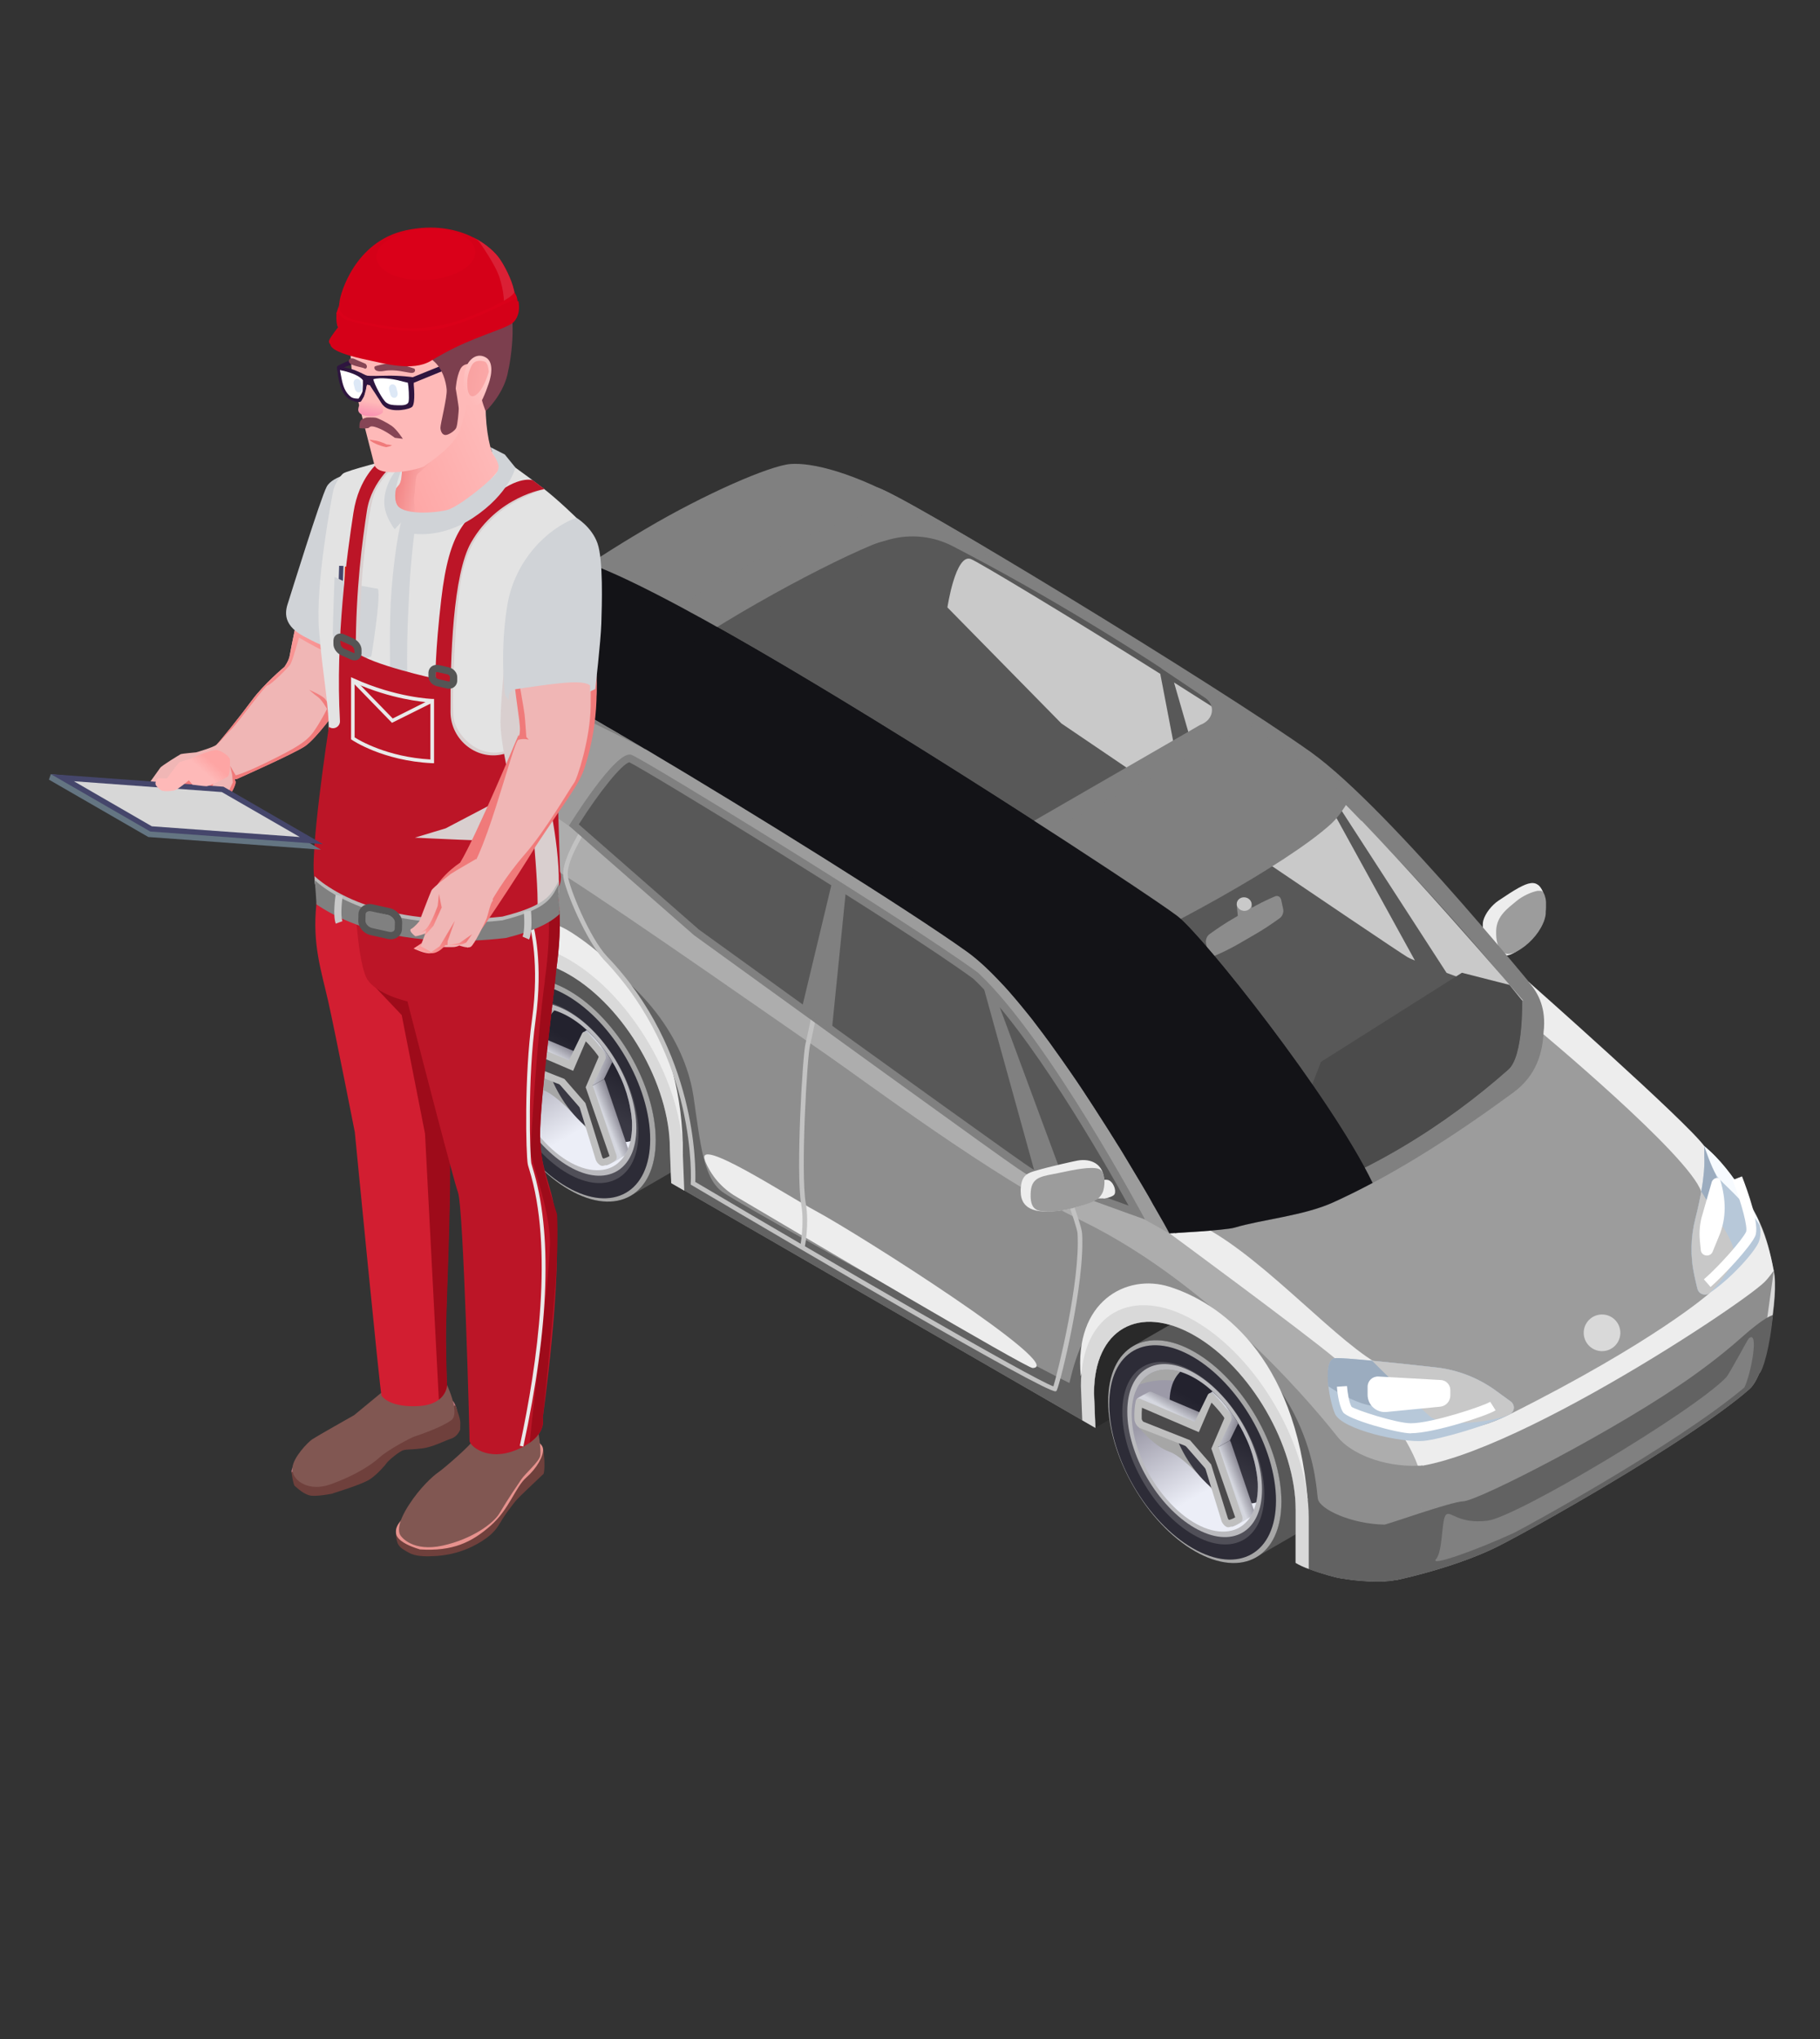 <svg width="200" height="224" viewBox="0 0 200 224" fill="none" xmlns="http://www.w3.org/2000/svg">
<rect x="0" y="0" width="200" height="224" fill="#333333" stroke="none"/>
<path d="M51.434 117.18L62.36 111.599L78.852 125.915L120.35 156.857L128.137 152.297L149.93 167.25L151.292 108.431L48.739 88.74L51.434 117.18Z" fill="#292929"/>
<path d="M133.245 142.839L124.644 147.799L138.264 170.939L146.881 165.95L144.023 150.641L133.245 142.839Z" fill="#585858"/>
<path d="M64.49 103.137L55.889 108.097L69.391 131.311L78.007 126.336L74.513 110.762L64.49 103.137Z" fill="#585858"/>
<path d="M162.962 102.957C162.962 103.342 162.992 103.697 163.066 103.949C163.066 103.949 163.066 103.964 163.066 103.979C163.095 104.082 163.14 104.156 163.199 104.216C163.243 104.26 163.302 104.304 163.377 104.364C163.658 104.586 164.146 104.867 164.724 104.956C164.931 104.986 165.153 105 165.375 104.986C165.375 104.986 165.449 104.986 165.494 104.986C165.73 104.956 165.982 104.882 166.219 104.763C166.263 104.734 166.323 104.704 166.382 104.675C166.382 104.675 166.5 104.615 166.56 104.571C167.655 103.89 168.943 102.617 169.491 101.492C169.565 101.329 169.639 101.151 169.683 100.988C169.743 100.781 169.787 100.574 169.802 100.352C169.802 100.307 169.802 100.248 169.802 100.204C169.817 100.026 169.831 99.848 169.831 99.685C169.831 99.552 169.831 99.434 169.831 99.315C169.831 99.241 169.831 99.167 169.817 99.093C169.802 98.856 169.757 98.62 169.683 98.397C169.565 97.894 169.343 97.494 169.076 97.257C168.839 97.065 168.573 96.976 168.218 97.02C167.492 97.109 166.441 97.746 164.665 98.945C163.924 99.448 163.228 100.322 163.006 101.107C163.006 101.121 163.006 101.151 162.992 101.166C162.962 101.284 162.947 101.418 162.947 101.536C162.947 101.699 162.947 101.906 162.932 102.099C162.932 102.38 162.932 102.676 162.932 102.957H162.962Z" fill="#EDEDED"/>
<path d="M164.413 102.276V102.512C164.413 102.512 164.413 102.542 164.413 102.572C164.413 103.105 164.502 103.608 164.68 103.993C164.813 104.333 165.02 104.585 165.301 104.704C165.597 104.837 165.968 104.837 166.427 104.644C166.427 104.644 166.545 104.585 166.619 104.556C167.892 103.889 169.017 102.69 169.55 101.476C169.624 101.313 169.698 101.136 169.743 100.973C169.802 100.78 169.846 100.573 169.861 100.381V100.336C169.861 100.336 169.861 100.233 169.861 100.188C169.876 100.01 169.891 99.833 169.891 99.67C169.891 99.537 169.891 99.418 169.891 99.3C169.891 99.241 169.891 99.167 169.891 99.107C169.876 98.811 169.817 98.574 169.758 98.397C169.654 98.071 169.491 97.893 169.328 97.864C169.239 97.864 169.121 97.864 168.973 97.864C168.366 97.967 167.315 98.412 166.604 99.019C165.731 99.759 164.443 100.617 164.413 102.276Z" fill="#9C9C9C"/>
<path d="M85.946 84.936C87.589 87.631 89.277 90.799 92.638 92.739L93.6 93.286V89.023C93.6 81.99 98.56 79.177 104.689 82.701C110.803 86.239 115.778 94.796 115.778 101.814V106.078L162.368 132.978V128.714C162.368 121.682 167.328 118.854 173.457 122.393C179.586 125.931 184.546 134.488 184.546 141.52V148.819C186.13 149.737 185.775 150.951 185.775 150.951C185.775 150.951 190.868 151.958 193.355 150.833C193.829 150.611 195.59 142.335 194.924 139.566C194.258 136.798 194.125 133.985 189.55 128.329C185.775 123.681 170.674 111.126 170.674 111.126C170.674 111.126 152.819 88.889 144.07 82.642C133.988 75.447 98.737 53.98 96.339 53.536C91.587 52.677 86.864 59.665 85.828 62.004C85.783 62.093 84.776 69.54 84.643 69.954C84.169 71.42 83.118 73.211 82.793 74.322C82.482 75.432 84.317 82.198 85.946 84.907V84.936Z" fill="#808080"/>
<path d="M194.909 139.579C194.198 135.478 192.792 133.213 192.792 133.213C192.792 133.213 189.15 128.55 187.285 125.915C185.419 123.279 167.949 107.838 167.949 107.838L169.326 126.832L194.894 139.579H194.909Z" fill="#EDEDED"/>
<path d="M82.777 74.351C83.103 73.241 84.139 71.45 84.628 69.984C84.746 69.614 85.546 63.81 85.753 62.359C89.706 64.624 99.448 68.844 104.318 71.923C110.803 76.039 129.457 89.097 133.143 91.643C136.845 94.19 160.147 111.645 169.459 116.471C178.786 121.312 185.952 131.365 187.388 133.2C188.824 135.051 191.119 137.331 194.894 139.566C195.56 142.335 193.799 150.611 193.325 150.833C190.852 151.973 185.745 150.951 185.745 150.951C185.745 150.951 186.1 149.737 184.516 148.819V141.521C184.516 134.488 179.556 125.931 173.427 122.393C167.298 118.854 162.338 121.682 162.338 128.715V132.978L115.748 106.078V101.814C115.748 94.782 110.788 86.225 104.659 82.701C98.53 79.163 93.57 81.991 93.57 89.023V93.287L92.608 92.739C89.247 90.799 87.559 87.631 85.916 84.937C84.273 82.227 82.674 75.447 82.763 74.351H82.777Z" fill="#D9D9D9"/>
<path d="M163.908 129.635C163.908 135.675 168.171 143.033 173.427 146.068C178.683 149.103 182.947 146.675 182.947 140.635C182.947 134.594 178.683 127.236 173.427 124.201C168.171 121.166 163.908 123.594 163.908 129.635Z" fill="#1F2024"/>
<path d="M95.154 89.925C95.154 95.966 99.418 103.324 104.674 106.359C109.929 109.394 114.193 106.966 114.193 100.925C114.193 94.885 109.929 87.527 104.674 84.492C99.418 81.457 95.154 83.885 95.154 89.925Z" fill="#1F2024"/>
<path d="M84.63 69.983C85.104 68.518 84.778 64.372 85.814 62.033C86.851 59.694 91.588 52.706 96.326 53.565C97.184 53.728 102.233 56.555 108.821 60.464C108.806 60.464 97.925 54.705 96.725 54.942C95.526 55.179 88.761 59.694 87.709 63.484C86.673 67.274 87.384 68.399 86.91 70.294C86.436 72.204 83.623 72.337 83.623 72.337C83.993 71.553 84.378 70.724 84.63 69.969V69.983Z" fill="#808080"/>
<path d="M160.916 127.9V132.164L162.352 132.993V128.729C162.352 121.697 167.311 118.869 173.441 122.407C179.57 125.946 184.529 134.503 184.529 141.535V148.834L185.965 149.663V142.364C185.965 134.429 180.354 124.761 173.441 120.764C166.527 116.767 160.916 119.964 160.916 127.9Z" fill="#EDEDED"/>
<path d="M92.151 88.193V92.442C92.299 92.546 92.462 92.634 92.625 92.738L93.587 93.286V89.022C93.587 81.99 98.547 79.177 104.676 82.7C110.79 86.239 115.765 94.796 115.765 101.813V106.077L117.201 106.906V102.642C117.201 94.707 111.59 85.04 104.676 81.042C97.762 77.045 92.151 80.243 92.151 88.178V88.193Z" fill="#EDEDED"/>
<path d="M85.442 64.536C85.516 64.003 85.59 63.499 85.649 63.085C85.694 62.789 85.723 62.537 85.753 62.359C86.404 62.73 87.189 63.188 88.063 63.692C88.596 64.003 89.188 64.358 89.854 64.743C90.964 65.38 92.208 66.105 93.348 66.756C94.503 67.437 96.916 67.423 98.071 68.104C97.967 68.252 97.404 69.051 97.153 69.125C96.487 69.288 90.402 67.452 89.277 66.801C88.403 66.297 86.345 65.054 85.442 64.521V64.536Z" fill="#FF4566"/>
<path d="M88.36 88.742C87.442 87.483 86.687 86.151 85.932 84.937C84.288 82.228 82.69 75.447 82.778 74.352C84.822 77.091 86.672 78.837 87.427 81.014C88.093 82.953 88.345 85.929 88.36 88.742Z" fill="#808080"/>
<path d="M167.95 109.631C167.95 109.631 156.58 105.604 155.218 104.82C153.856 104.035 117.185 79.148 117.185 79.148L104.66 66.401C104.66 66.401 105.548 60.45 107.236 61.086C108.687 61.634 137.26 79.118 145.328 85.026C153.086 92.28 167.935 109.631 167.935 109.631H167.95Z" fill="#1F2024"/>
<path d="M129.562 74.633L134.196 90.622L130.88 88.371L128.067 73.685L129.562 74.633Z" fill="#808080"/>
<path d="M145.949 85.601L159.51 106.564L156.105 105.321L144.646 84.52L145.949 85.601Z" fill="#808080"/>
<path d="M93.598 53.865C93.598 53.865 87.839 56.041 86.566 56.589C79.104 59.846 64.684 67.737 58.362 72.874C57.06 73.94 49.539 81.032 49.539 81.032L106.197 104.527C106.197 104.527 109.854 104.142 111.008 103.742C122.482 99.775 139.049 90.773 142.928 85.31C143.342 84.718 144.067 82.66 144.067 82.66C144.067 82.66 109.247 61.415 98.291 55.049C97.107 54.368 94.294 53.85 93.613 53.85L93.598 53.865Z" fill="#808080"/>
<path d="M170.659 111.157L128.51 135.496C128.51 135.496 154.018 163.625 155.144 163.907C155.499 163.996 160.207 169.459 165.729 166.083C173.22 161.508 183.169 155.246 189.446 151.278C193.044 148.998 194.909 139.582 194.909 139.582L187.596 127.398L170.659 111.157Z" fill="#EDEDED"/>
<path d="M193.341 150.847C193.341 150.847 192.867 152.075 192.245 152.608C185.672 158.367 167.106 168.701 164.146 170.108C159.364 172.373 153.501 173.572 153.501 173.572C153.501 173.572 149.592 160.07 152.287 160.973C160.533 163.742 191.046 143.637 193.888 140.853C194.362 140.394 194.925 139.58 194.925 139.58L193.355 150.847H193.341Z" fill="#8E8E8E"/>
<path d="M132.506 134.906C139.317 138.607 147.296 147.89 152.078 150.185C156.86 152.48 156.401 160.134 165.891 155.381C181.866 147.387 187.832 142.087 187.832 142.087C187.832 142.087 188.276 134.906 186.944 130.909C185.611 126.897 168.911 113.04 168.911 113.04C168.911 113.04 157.615 127.652 132.506 134.921V134.906Z" fill="#9C9C9C"/>
<path d="M168.156 108.081C169.014 109.117 169.947 110.76 169.621 113.41C169.518 115.527 168.911 118.118 166.29 120.028C160.857 124.025 153.751 128.807 146.541 132.094C143.298 133.575 138.635 133.989 135.689 134.877C134.652 135.188 128.523 135.499 128.523 135.499L106.212 104.542L144.068 82.69C144.068 82.69 159.199 97.303 168.156 108.095V108.081Z" fill="#808080"/>
<path d="M114.621 107.945C110.446 103.03 91.733 90.386 69.985 78.424C69.111 77.936 68.889 76.781 69.526 76.011C70.177 75.226 70.932 74.368 71.391 73.998C76.854 69.512 89.335 62.568 95.863 59.859C96.278 59.681 96.974 59.474 97.744 59.267C100.083 58.63 102.585 58.897 104.732 60.022C126.347 71.244 142.262 83.591 144.468 85.323C146.777 87.144 148.065 88.61 148.065 88.61L142.706 106.361L114.606 107.915L114.621 107.945Z" fill="#585858"/>
<path d="M156.179 165.671C156.119 166.278 156.045 166.9 155.957 167.522C155.957 167.537 155.957 167.566 155.957 167.596C155.572 170.127 154.98 172.57 154.669 173.103C154.639 173.162 154.609 173.207 154.58 173.207C154.358 173.31 154.121 173.384 153.869 173.459C153.825 173.459 153.78 173.488 153.751 173.488C153.706 173.488 153.677 173.503 153.647 173.518C153.603 173.518 153.558 173.533 153.543 173.533C153.514 173.533 153.499 173.533 153.499 173.533C153.351 173.562 153.188 173.592 153.04 173.621C152.996 173.621 152.936 173.621 152.892 173.636C152.744 173.666 152.611 173.681 152.448 173.681C152.241 173.71 152.033 173.71 151.811 173.725C151.619 173.725 151.441 173.725 151.249 173.725C149.087 173.725 147 173.31 147 173.31C147 173.31 146.674 173.236 146.2 173.103C146.141 173.088 146.067 173.059 145.978 173.044C145.771 172.985 145.534 172.911 145.297 172.837C145.194 172.807 145.075 172.763 144.957 172.733C144.587 172.615 144.202 172.481 143.832 172.333C143.313 172.141 142.81 171.919 142.395 171.667V165.834C142.395 158.802 137.436 150.245 131.307 146.706C125.177 143.168 120.233 145.996 120.233 153.028L120.381 156.833L118.945 156.004L73.79 129.932L73.642 126.142C73.642 119.11 68.682 110.553 62.553 107.015C56.424 103.476 51.464 106.304 51.464 113.336V117.156C50.398 116.386 47.6 114.328 46.845 113.351C45.927 112.137 43.884 109.087 43.514 107.133C43.144 105.194 42.448 100.293 42.641 98.428C42.818 96.548 44.077 95.348 44.536 93.735C44.95 92.254 46.12 87.739 46.845 85.192C46.904 84.955 46.978 84.748 47.038 84.541C47.304 83.638 48.296 82.35 49.569 81.017C51.583 78.9 54.322 76.68 55.906 75.806C55.906 75.806 55.921 75.791 55.935 75.776C55.995 75.747 56.024 75.702 56.039 75.658C56.35 75.554 56.646 75.48 56.927 75.436C57.075 75.406 57.209 75.391 57.357 75.377C57.638 75.347 57.904 75.347 58.171 75.377C58.245 75.377 58.319 75.377 58.393 75.406C58.423 75.406 58.452 75.406 58.482 75.406C58.526 75.406 58.571 75.421 58.615 75.436C58.63 75.436 58.66 75.451 58.689 75.466C58.748 75.495 58.807 75.51 58.882 75.54C58.911 75.54 58.956 75.569 58.985 75.584C58.985 75.584 59.015 75.584 59.015 75.599C59.059 75.614 59.104 75.643 59.148 75.658C59.237 75.702 59.326 75.747 59.429 75.791C59.577 75.88 59.755 75.954 59.947 76.058C60.081 76.117 60.214 76.191 60.347 76.265C60.554 76.369 60.777 76.487 61.013 76.62C61.132 76.68 61.25 76.754 61.369 76.813C61.502 76.887 61.62 76.946 61.754 77.02C61.931 77.109 62.109 77.213 62.301 77.316C62.538 77.449 62.775 77.583 63.027 77.716C63.279 77.849 63.53 77.997 63.797 78.16C64.123 78.338 64.448 78.53 64.789 78.723C65.248 78.989 65.721 79.256 66.21 79.537C66.328 79.596 66.447 79.67 66.58 79.759C66.95 79.981 67.335 80.203 67.735 80.425C67.868 80.499 68.001 80.573 68.135 80.662C68.342 80.78 68.549 80.914 68.771 81.032C68.771 81.032 68.771 81.032 68.786 81.032C69.201 81.284 69.645 81.535 70.089 81.802C70.089 81.802 70.118 81.802 70.133 81.817C70.341 81.95 70.548 82.069 70.77 82.202C70.785 82.202 70.814 82.216 70.829 82.231C70.829 82.231 70.859 82.231 70.873 82.246C82.747 89.293 99.684 99.849 106.183 104.483C107.382 105.342 108.685 106.556 110.032 108.006C110.136 108.11 110.239 108.229 110.343 108.332C110.698 108.717 111.039 109.117 111.394 109.531C111.424 109.576 111.453 109.605 111.498 109.65C111.675 109.857 111.853 110.064 112.031 110.286C112.164 110.449 112.312 110.627 112.445 110.79C112.593 110.967 112.741 111.145 112.889 111.338C113.038 111.53 113.2 111.722 113.363 111.93C113.556 112.196 113.763 112.463 113.97 112.729C114.192 113.01 114.4 113.307 114.622 113.588C114.814 113.854 115.021 114.121 115.214 114.387C115.673 115.024 116.147 115.69 116.62 116.356C116.931 116.801 117.227 117.23 117.538 117.674C117.997 118.34 118.441 119.006 118.885 119.658C119.537 120.635 120.173 121.612 120.78 122.574C120.988 122.885 121.18 123.211 121.387 123.522C121.669 123.966 121.95 124.41 122.216 124.84C122.216 124.84 122.216 124.854 122.231 124.854C122.365 125.062 122.483 125.269 122.616 125.476C122.868 125.891 123.12 126.29 123.371 126.69C123.49 126.883 123.608 127.09 123.727 127.282C124.348 128.304 124.911 129.251 125.429 130.125C125.681 130.539 125.918 130.954 126.14 131.339C126.169 131.383 126.199 131.428 126.214 131.472C126.303 131.62 126.391 131.768 126.465 131.916C126.465 131.916 126.48 131.931 126.48 131.946C126.599 132.138 126.702 132.331 126.806 132.523C127.235 133.263 127.591 133.885 127.857 134.359C127.946 134.537 128.035 134.685 128.109 134.818C128.331 135.218 128.449 135.44 128.449 135.44C128.449 135.44 143.136 146.247 146.63 149.164C151.634 153.354 154.728 158.076 155.794 160.993C155.912 161.333 156.016 161.644 156.075 161.926C156.282 162.769 156.253 164.131 156.105 165.627L156.179 165.671Z" fill="#ADADAD"/>
<path d="M156.207 165.669C156.133 166.291 156.044 166.913 155.941 167.535C155.941 167.549 155.941 167.579 155.941 167.609C155.526 170.185 154.949 172.583 154.653 173.116C154.623 173.175 154.594 173.22 154.564 173.22C154.312 173.338 154.031 173.427 153.735 173.501C153.69 173.501 153.661 173.516 153.631 173.531C153.587 173.531 153.542 173.545 153.528 173.545C153.528 173.545 153.498 173.545 153.483 173.545C153.335 173.575 153.172 173.605 153.024 173.634C152.98 173.634 152.921 173.634 152.876 173.649C152.728 173.679 152.595 173.693 152.432 173.693C152.225 173.723 152.017 173.723 151.795 173.738C151.603 173.738 151.425 173.738 151.233 173.738C149.071 173.738 146.984 173.323 146.984 173.323C146.984 173.323 146.658 173.249 146.184 173.116C146.125 173.101 146.051 173.072 145.962 173.057C145.755 172.998 145.518 172.924 145.281 172.85C145.178 172.82 145.059 172.775 144.941 172.746C144.571 172.627 144.186 172.494 143.816 172.346C143.297 172.154 142.794 171.932 142.38 171.68V165.847C142.38 158.815 137.42 150.257 131.291 146.719C125.162 143.181 120.217 146.008 120.217 153.041L120.365 156.846L118.929 156.016L73.774 129.945L73.626 126.155C73.626 119.123 68.666 110.566 62.537 107.027C56.408 103.489 51.449 106.317 51.449 113.349V117.169C50.383 116.399 47.584 114.341 46.829 113.364C45.911 112.15 43.868 109.1 43.498 107.146C43.128 105.206 42.432 100.306 42.625 98.441C42.803 96.56 44.061 95.361 44.52 93.748C44.934 92.267 46.104 87.752 46.829 85.205C46.889 84.968 46.963 84.761 47.022 84.554C47.111 84.628 47.214 84.717 47.303 84.791C55.135 91.379 57.37 93.215 62.182 96.264C68.666 100.38 87.32 113.438 91.007 115.984C94.708 118.531 109.32 129.486 118.781 134.061C133.926 141.404 145.533 156.016 146.984 157.852C148.375 159.629 151.958 161.183 155.867 161.02C156.015 161.02 156.163 161.021 156.311 160.991C156.548 161.968 156.459 163.73 156.222 165.64L156.207 165.669Z" fill="#8E8E8E"/>
<path d="M194.818 144.441C194.537 147.906 193.693 150.704 193.338 150.852C193.338 150.852 192.864 152.081 192.242 152.614C185.669 158.373 167.104 168.706 164.143 170.113C159.938 172.097 154.904 173.266 153.735 173.518C153.69 173.518 153.661 173.533 153.631 173.548C153.587 173.548 153.542 173.562 153.528 173.562C153.498 173.562 153.483 173.562 153.483 173.562C153.335 173.592 153.172 173.622 153.024 173.651C152.98 173.651 152.921 173.651 152.876 173.666C152.728 173.696 152.595 173.71 152.432 173.71C152.225 173.74 152.017 173.74 151.795 173.755C151.603 173.755 151.425 173.755 151.233 173.755C149.071 173.755 146.984 173.34 146.984 173.34C146.984 173.34 146.658 173.266 146.184 173.133C146.125 173.118 146.051 173.089 145.962 173.074C145.755 173.015 145.518 172.941 145.281 172.867C145.178 172.837 145.059 172.793 144.941 172.763C144.571 172.645 144.186 172.511 143.816 172.363C143.297 172.171 142.794 171.949 142.38 171.697V165.864C142.38 158.832 137.42 150.274 131.291 146.736C125.162 143.198 120.217 146.026 120.217 153.058L120.365 156.863L118.929 156.034L75.21 130.791L73.774 129.962L73.626 126.172C73.626 119.14 68.666 110.583 62.537 107.044C56.408 103.506 51.449 106.334 51.449 113.366V117.186C51.108 116.949 50.59 116.564 50.012 116.12C48.798 115.202 47.333 114.032 46.829 113.366C45.911 112.152 43.868 109.102 43.498 107.148C43.128 105.209 42.432 100.308 42.625 98.443C42.921 99.923 46.43 103.047 47.481 103.462C50.086 104.054 52.648 98.295 62.182 103.225C71.716 108.17 75.447 115.246 76.217 120.517C76.987 125.787 77.298 129.355 79.341 130.91C81.384 132.449 112.888 149.727 117.522 151.933C117.966 149.993 118.381 148.72 119.166 147.032C122.289 141.214 127.249 141.925 131.084 144.056C144.526 151.814 144.585 163.421 144.822 164.665C145.044 165.82 148.494 167.418 152.121 167.492C152.432 167.492 159.435 164.976 160.797 164.931C162.425 164.887 177.956 156.951 186.172 151.059C188.571 149.342 190.318 147.876 191.28 147.017C194.004 144.589 194.67 144.56 194.833 144.456L194.818 144.441Z" fill="#626262"/>
<path d="M143.712 164.812C142.35 148.749 133.822 143.034 128.508 141.361C123.785 139.866 118.011 142.975 118.766 151.162C121.446 144.071 125.28 143.626 128.907 144.648C132.534 145.669 140.455 152.317 143.712 164.827V164.812Z" fill="#EDEDED"/>
<path d="M75.046 126.804C75.046 113.361 68.546 106.137 62.787 102.436C57.043 98.734 50.529 103.176 50.529 108.654C54.008 105.16 58.316 103.516 61.766 105.515C65.2 107.514 72.499 113.154 75.046 126.804Z" fill="#EDEDED"/>
<path d="M77.46 127.488C78.126 129.146 79.326 130.538 80.865 131.441C88.445 135.927 112.799 150.302 113.48 150.287C117.359 150.184 94.427 135.601 89.63 133.025C86.476 131.337 76.365 124.719 77.475 127.488H77.46Z" fill="#EDEDED"/>
<path d="M128.506 135.502L125.797 133.977L62.521 90.732C62.521 90.732 56.348 86.587 50.84 82.115C50.396 81.76 49.967 81.405 49.538 81.049C51.551 78.932 54.29 76.712 55.874 75.838C55.874 75.838 55.889 75.823 55.904 75.809C56.822 75.483 57.68 75.335 58.361 75.438C58.391 75.438 58.42 75.438 58.45 75.438C58.495 75.438 58.539 75.453 58.583 75.468C58.672 75.498 58.805 75.557 58.953 75.616C58.953 75.616 58.983 75.616 58.983 75.631C59.309 75.779 59.768 76.001 60.33 76.282C60.745 76.504 61.219 76.756 61.752 77.037C61.929 77.126 62.107 77.23 62.299 77.334C62.758 77.6 63.276 77.881 63.809 78.177C64.135 78.355 64.461 78.547 64.801 78.74C65.26 79.006 65.734 79.273 66.223 79.554C66.341 79.613 66.46 79.687 66.593 79.776C66.963 79.998 67.348 80.22 67.748 80.442C67.881 80.516 68.014 80.591 68.147 80.679C68.991 81.168 69.865 81.701 70.782 82.234C70.797 82.234 70.827 82.249 70.842 82.263C70.842 82.263 70.871 82.263 70.886 82.278C82.76 89.325 99.696 99.881 106.196 104.515C107.395 105.374 108.698 106.588 110.045 108.039C110.148 108.142 110.252 108.261 110.356 108.364C110.711 108.749 111.052 109.149 111.407 109.564C111.436 109.608 111.466 109.638 111.51 109.682C111.688 109.889 111.866 110.096 112.043 110.319C112.177 110.481 112.325 110.659 112.458 110.822C112.606 111 112.754 111.177 112.902 111.37C113.05 111.562 113.213 111.755 113.376 111.962C113.568 112.228 113.776 112.495 113.983 112.761C114.205 113.043 114.412 113.339 114.634 113.62C114.827 113.887 115.034 114.153 115.226 114.419C115.685 115.056 116.159 115.722 116.633 116.389C116.944 116.833 117.24 117.262 117.551 117.706C118.01 118.372 118.454 119.039 118.898 119.69C119.757 120.993 120.601 122.296 121.4 123.554C121.681 123.998 121.963 124.442 122.229 124.872C122.229 124.872 122.229 124.886 122.244 124.886C122.377 125.094 122.496 125.301 122.629 125.508C122.881 125.923 123.132 126.323 123.384 126.722C123.502 126.915 123.621 127.122 123.739 127.314C124.361 128.336 124.924 129.284 125.442 130.157C125.693 130.586 125.93 130.986 126.152 131.371C126.182 131.415 126.212 131.46 126.226 131.504C126.315 131.652 126.404 131.8 126.478 131.948C126.478 131.948 126.493 131.963 126.493 131.978C126.611 132.17 126.715 132.363 126.819 132.555C127.248 133.296 127.603 133.917 127.87 134.391C127.973 134.569 128.047 134.717 128.121 134.85C128.344 135.25 128.462 135.472 128.462 135.472L128.506 135.502Z" fill="#9C9C9C"/>
<path d="M121.758 153.978C121.758 160.018 126.022 167.376 131.278 170.411C136.533 173.446 140.797 171.018 140.797 164.977C140.797 158.937 136.533 151.579 131.278 148.544C126.022 145.509 121.758 147.937 121.758 153.978Z" fill="#1F2024"/>
<path d="M53.004 114.268C53.004 120.308 57.268 127.666 62.524 130.701C67.78 133.736 72.043 131.308 72.043 125.268C72.043 119.228 67.78 111.87 62.524 108.835C57.268 105.8 53.004 108.228 53.004 114.268Z" fill="#1F2024"/>
<path d="M115.981 152.851C114.559 152.851 87.629 137.054 76.037 130.214L75.904 130.14V129.978C75.919 129.844 76.703 116.224 66.355 105.431C64.489 103.447 62.121 97.925 61.899 96.311C61.499 93.321 67.717 85.548 67.983 85.223L68.383 85.548C68.324 85.622 62.032 93.469 62.402 96.237C62.594 97.629 64.8 103.048 66.71 105.076C76.6 115.395 76.466 128.26 76.407 129.844C91.257 138.609 113.464 151.504 115.758 152.303C116.232 150.793 118.734 140.696 118.409 135.5C118.349 134.567 115.951 128.186 115.033 125.803L115.507 125.625C115.64 125.98 118.838 134.286 118.912 135.485C119.252 141.007 116.528 151.889 116.143 152.703L116.099 152.807L115.981 152.851C115.981 152.851 115.966 152.851 115.951 152.851H115.981Z" fill="#C2C2C2"/>
<path d="M88.429 137.099L87.926 136.996C87.926 136.996 88.429 134.464 88.044 132.303C87.437 128.838 88.192 115.943 88.518 114.655C88.873 113.278 90.457 105.136 90.472 105.047L90.976 105.151C90.916 105.491 89.377 113.397 89.021 114.788C88.696 116.047 87.955 128.779 88.548 132.214C88.947 134.479 88.444 136.996 88.414 137.099H88.429Z" fill="#C2C2C2"/>
<path d="M70.855 82.276C70.855 82.276 70.811 82.261 70.796 82.246C69.567 81.609 61.587 77.42 60.477 77.657C59.529 77.849 55.71 78.811 50.824 82.098C49.699 82.868 48.5 83.756 47.271 84.793C47.152 84.881 47.049 84.985 46.93 85.089C46.886 85.133 46.842 85.163 46.797 85.207C46.856 84.97 46.93 84.763 46.99 84.556C47.256 83.653 48.248 82.365 49.521 81.032C51.535 78.915 54.273 76.694 55.858 75.821C55.858 75.821 55.873 75.806 55.887 75.791C55.947 75.762 55.976 75.717 55.991 75.673C56.302 75.569 56.598 75.495 56.879 75.451C57.027 75.421 57.16 75.406 57.309 75.391C57.471 75.377 57.619 75.362 57.767 75.362C57.989 75.362 58.212 75.362 58.434 75.406C58.478 75.406 58.523 75.421 58.567 75.451C58.582 75.451 58.611 75.466 58.641 75.48C58.7 75.495 58.759 75.525 58.833 75.554C58.863 75.554 58.907 75.584 58.937 75.599C58.937 75.599 58.967 75.599 58.967 75.614C59.011 75.628 59.056 75.658 59.1 75.673C59.189 75.717 59.278 75.762 59.381 75.806C59.529 75.88 59.707 75.969 59.899 76.073C60.033 76.132 60.166 76.206 60.299 76.28C60.506 76.383 60.728 76.502 60.965 76.635C61.084 76.694 61.202 76.768 61.321 76.828C61.454 76.901 61.572 76.961 61.706 77.035C61.883 77.124 62.061 77.227 62.253 77.331C62.49 77.464 62.727 77.597 62.979 77.731C63.23 77.864 63.482 78.012 63.749 78.175C64.074 78.352 64.4 78.545 64.74 78.737C65.2 79.004 65.673 79.27 66.162 79.552C66.28 79.611 66.399 79.685 66.532 79.774C66.902 79.996 67.287 80.218 67.687 80.44C67.82 80.514 67.953 80.588 68.086 80.677C68.294 80.795 68.501 80.928 68.723 81.047C68.723 81.047 68.723 81.047 68.738 81.047C69.152 81.299 69.597 81.55 70.041 81.817C70.041 81.817 70.07 81.817 70.085 81.832C70.307 81.965 70.544 82.098 70.781 82.246L70.855 82.276Z" fill="#808080"/>
<path d="M143.816 166.692V172.362C143.298 172.17 142.794 171.948 142.38 171.696V165.863C142.38 158.831 137.42 150.274 131.291 146.735C125.162 143.197 120.217 146.025 120.217 153.057L120.365 156.862L118.929 156.033L118.781 152.243C118.781 144.307 124.377 141.109 131.291 145.107C138.205 149.104 143.816 158.771 143.816 166.707V166.692Z" fill="#D9D9D9"/>
<path d="M75.046 127.002L75.194 130.807L73.758 129.978L73.61 126.188C73.61 119.156 68.651 110.598 62.521 107.06C56.392 103.522 51.433 106.349 51.433 113.382V117.201C51.092 116.964 50.574 116.58 49.997 116.135V112.553C49.997 104.617 55.608 101.419 62.521 105.417C69.435 109.414 75.046 119.082 75.046 127.017V127.002Z" fill="#D9D9D9"/>
<path d="M125.798 133.958C125.798 133.958 114.428 129.931 113.066 129.146C111.763 128.391 112.192 128.717 76.276 102.749L62.522 90.713C62.522 90.713 67.704 82.289 69.392 82.925C70.843 83.473 99.416 100.958 107.484 106.865C115.242 114.119 125.813 133.943 125.813 133.943L125.798 133.958Z" fill="#808080"/>
<path d="M124.021 132.449C119.654 130.879 114.309 128.91 113.495 128.436L113.436 128.407C112.636 127.943 100.422 119.178 76.794 102.113L63.602 90.566C65.868 86.983 68.311 83.963 69.154 83.741C71.064 84.659 98.705 101.492 106.951 107.517C113.125 113.306 121.193 127.326 124.021 132.449Z" fill="#585858"/>
<path d="M92.962 97.794L91.422 113.057L88.106 110.807L91.452 96.846L92.962 97.794Z" fill="#808080"/>
<path d="M109.246 108.982L117.359 130.893L113.954 129.664L107.929 107.901L109.246 108.982Z" fill="#808080"/>
<path d="M164.336 152.743C162.426 151.366 160.191 150.493 157.851 150.227C153.765 149.768 147.547 149.116 146.689 149.205C145.401 149.338 145.948 153.513 146.689 155.29C147.429 157.066 154.076 158.517 156.43 158.295C158.296 158.117 163.507 156.593 165.89 155.379C166.453 155.097 166.512 154.327 165.994 153.957L164.321 152.743H164.336Z" fill="#B7C8D9"/>
<path d="M166.098 155.216C166.439 154.875 166.424 154.268 165.995 153.957L164.322 152.743C162.412 151.366 160.176 150.493 157.837 150.227C153.751 149.768 147.533 149.116 146.674 149.205C145.919 149.279 145.801 150.745 145.964 152.299C147.281 153.128 147.992 153.513 148.984 153.913C150.746 154.638 151.412 154.505 153.114 154.239C157.156 153.617 157.23 153.365 159.421 153.498C160.843 153.587 164.44 154.638 166.083 155.201L166.098 155.216Z" fill="#9BACBF"/>
<path d="M187.284 125.92V127.105C187.284 127.105 187.506 129.222 186.307 133.826C185.774 135.884 185.729 138.06 186.188 140.133C186.307 140.666 186.41 141.155 186.514 141.554C186.647 142.146 187.328 142.413 187.832 142.072C190.245 140.459 192.954 137.409 193.309 136.343C193.724 135.114 193.147 133.915 193.147 133.915C193.147 133.915 190.733 128.704 187.269 125.92H187.284Z" fill="#B7C8D9"/>
<path d="M187.284 125.92V127.105C187.284 127.105 187.506 129.222 186.307 133.826C185.774 135.884 185.729 138.06 186.188 140.133C186.307 140.666 186.41 141.155 186.514 141.554C186.544 141.702 186.618 141.821 186.706 141.924C186.899 138.519 188.735 135.588 189.164 132.879C189.386 131.457 188.483 128.585 187.565 126.157C187.476 126.083 187.387 125.994 187.284 125.92Z" fill="#9BACBF"/>
<path d="M191.68 152.449C192.435 150.924 193.338 145.994 192.168 147.045C192.05 147.149 190.007 150.998 189.681 151.324C186.054 155.084 166.659 166.661 163.462 167.061C160.19 167.461 159.39 165.877 158.887 166.425C158.384 166.972 158.576 170.407 157.806 171.281C157.036 172.154 162.144 170.333 166.349 168.408C167.03 168.098 184.129 158.8 191.68 152.434V152.449Z" fill="#808080"/>
<path d="M112.148 107.681L129.811 132.997C129.811 132.997 134.77 133.811 140.929 132.064C141.773 131.827 135.57 134.374 135.57 134.374L129.13 135.499C129.13 135.499 114.591 110.997 110.55 107.681C110.757 107 112.148 107.681 112.148 107.681Z" fill="#808080"/>
<path d="M100.602 55.729C93.806 51.791 89.113 50.799 86.863 50.977C84.613 51.154 77.506 54.219 70.859 58.157C64.197 62.08 57.209 66.951 55.728 69.053C54.233 71.141 55.033 72.34 56.706 73.717C58.379 75.094 62.82 77.625 62.82 77.625C62.82 77.625 65.455 72.991 69.512 69.942C73.568 66.892 85.767 59.963 88.166 59.03C90.564 58.112 94.739 56.44 96.486 56.158C98.233 55.877 100.602 55.714 100.602 55.714V55.729Z" fill="#808080"/>
<path d="M167.252 109.912C167.252 109.912 167.415 116.026 165.742 117.492C158.976 123.473 150.004 129.336 139.256 132.578C138.279 132.874 131.513 133.54 131.513 133.54L114.606 107.943C114.606 107.943 118.648 106.3 119.551 105.915C127.412 102.495 141.343 94.989 146.288 90.473C147.132 89.703 147.887 88.43 147.887 88.43C147.887 88.43 159.006 99.623 167.237 109.927L167.252 109.912Z" fill="#585858"/>
<path d="M137.302 99.876L135.644 100.839C134.711 101.372 133.808 101.978 132.905 102.63C132.609 102.852 132.446 103.281 132.535 103.651L132.742 104.614C132.816 104.984 133.112 105.147 133.423 105.028C134.371 104.629 135.318 104.155 136.236 103.622L137.894 102.66C138.827 102.127 139.73 101.52 140.633 100.868C140.929 100.646 141.092 100.217 141.003 99.847L140.796 98.884C140.722 98.514 140.426 98.351 140.115 98.47C139.168 98.87 138.22 99.343 137.302 99.876Z" fill="#8C8C8C"/>
<path d="M137.659 101.104C137.644 100.63 137.54 99.328 137.54 99.328L135.897 99.357C135.897 99.357 136.075 101.208 136.104 101.282C136.193 101.578 136.593 101.918 136.77 101.904C137.17 101.859 137.688 101.622 137.674 101.119L137.659 101.104Z" fill="#8C8C8C"/>
<path d="M137.405 98.929C137.657 99.27 137.554 99.729 137.183 99.951C136.798 100.173 136.295 100.069 136.043 99.714C135.792 99.373 135.895 98.914 136.266 98.692C136.636 98.47 137.154 98.574 137.405 98.929Z" fill="#C9C9C9"/>
<path d="M127.738 74.163L128.049 74.355C127.946 74.296 127.842 74.222 127.738 74.163Z" fill="#1F2024"/>
<path d="M145.402 85.93L158.964 106.878C162.68 108.27 167.402 109.943 167.402 109.943C167.402 109.943 152.553 92.592 144.795 85.337C144.573 85.174 144.351 85.012 144.1 84.834L145.402 85.915V85.93Z" fill="#C9C9C9"/>
<path d="M144.1 84.851C140.813 82.512 135.054 78.781 129.013 74.976L133.633 90.95L130.316 88.7L127.503 74.028C117.643 67.825 107.532 61.741 106.688 61.415C105 60.778 104.112 66.73 104.112 66.73L116.637 79.477C116.637 79.477 153.308 104.364 154.67 105.148C154.818 105.237 155.1 105.37 155.484 105.518L144.1 84.836V84.851Z" fill="#C9C9C9"/>
<path d="M114.622 107.947C114.622 107.947 118.664 106.304 119.567 105.919C127.428 102.499 141.36 94.993 146.304 90.478C147.148 89.708 147.903 88.434 147.903 88.434C147.903 88.434 148.54 89.071 149.606 90.181L150.924 89.426L135.186 78.086L100.143 98.309L115.599 109.457L114.607 107.962L114.622 107.947Z" fill="#808080"/>
<path d="M94.989 93.274L98.335 95.495C100.245 96.753 102.702 96.827 104.198 95.613L131.853 79.654C133.482 79.061 133.541 77.403 132.43 76.663L127.56 73.391L130.994 74.635L137.76 79.358L101 98.915L93.153 93.555L94.989 93.274Z" fill="#808080"/>
<path d="M176.047 148.434C177.159 148.434 178.06 147.532 178.06 146.42C178.06 145.308 177.159 144.407 176.047 144.407C174.935 144.407 174.033 145.308 174.033 146.42C174.033 147.532 174.935 148.434 176.047 148.434Z" fill="#D9D9D9"/>
<path d="M53.553 90.02L51.288 90.538C51.288 90.538 47.646 88.051 46.906 87.385C46.166 86.719 46.506 85.771 46.595 85.09C46.684 84.409 48.579 82.1 48.579 82.1C48.579 82.1 47.38 83.921 47.779 85.061C48.179 86.201 53.538 90.02 53.538 90.02H53.553Z" fill="#FF4566"/>
<path d="M72.057 125.267C72.057 131.307 67.793 133.735 62.538 130.7C57.282 127.665 53.018 120.307 53.018 114.267C53.018 108.227 57.282 105.799 62.538 108.834C67.793 111.869 72.057 119.227 72.057 125.267Z" fill="#A6A6A6"/>
<path d="M71.45 125.165C71.45 130.968 67.349 133.307 62.286 130.391C57.223 127.474 53.122 120.397 53.122 114.579C53.122 108.761 57.223 106.436 62.286 109.353C67.349 112.27 71.45 119.346 71.45 125.165Z" fill="#2D2C37"/>
<path d="M70.163 124.444C70.163 129.389 66.669 131.388 62.361 128.9C58.053 126.413 54.559 120.388 54.559 115.443C54.559 110.498 58.053 108.499 62.361 110.987C66.669 113.474 70.163 119.499 70.163 124.444Z" fill="#504F58"/>
<path d="M69.928 123.929C69.928 128.622 66.612 130.502 62.526 128.148C58.44 125.794 55.123 120.08 55.123 115.387C55.123 110.693 58.44 108.813 62.526 111.167C66.612 113.521 69.928 119.236 69.928 123.929Z" fill="#BABABE"/>
<path d="M55.656 116.811C55.967 119.505 57.314 122.57 59.446 125.013C61.578 127.455 63.976 128.684 65.916 128.551C66.774 128.492 67.529 128.181 68.122 127.574C68.314 127.396 68.492 127.174 68.64 126.922C68.669 126.878 68.699 126.834 68.728 126.774C68.832 126.597 68.936 126.404 69.01 126.197C69.114 125.931 69.202 125.649 69.276 125.353C69.395 124.82 69.454 124.258 69.454 123.665C69.454 123.399 69.454 123.118 69.41 122.836C69.41 122.688 69.38 122.555 69.365 122.407C69.365 122.318 69.335 122.215 69.321 122.126C69.321 122.037 69.291 121.948 69.276 121.859C69.232 121.593 69.188 121.326 69.114 121.045C69.084 120.912 69.054 120.778 69.01 120.645C68.98 120.527 68.951 120.423 68.921 120.32C68.877 120.157 68.832 119.994 68.773 119.846C68.728 119.727 68.699 119.609 68.654 119.49C68.477 118.972 68.255 118.469 68.003 117.966C67.959 117.862 67.9 117.758 67.855 117.655C67.677 117.314 67.5 116.974 67.293 116.648C67.248 116.559 67.189 116.485 67.144 116.396C67.056 116.248 66.952 116.085 66.848 115.952C66.463 115.39 66.049 114.827 65.605 114.309C65.383 114.042 65.146 113.805 64.909 113.569C64.805 113.45 64.687 113.346 64.583 113.243C64.554 113.213 64.509 113.184 64.48 113.154C64.391 113.065 64.302 112.991 64.213 112.917C63.117 111.955 61.978 111.318 60.926 110.993C59.046 110.43 57.373 110.859 56.411 112.399C56.381 112.443 56.352 112.488 56.322 112.532C56.145 112.843 55.996 113.184 55.893 113.539C55.597 114.486 55.538 115.597 55.671 116.796L55.656 116.811Z" fill="url(#paint0_linear_7956_61939)"/>
<path d="M64.808 114.56L64.882 116.633C65.667 116.574 66.436 116.5 67.162 116.396C67.073 116.248 66.969 116.085 66.866 115.952C66.481 115.39 66.066 114.827 65.622 114.309C65.4 114.042 65.163 113.805 64.926 113.569C64.823 113.45 64.704 113.346 64.601 113.243C64.571 113.213 64.527 113.184 64.497 113.154C64.408 113.065 64.319 112.991 64.231 112.917C63.135 111.955 61.995 111.318 60.944 110.993C59.064 110.43 57.391 110.859 56.428 112.399C61.803 110.563 64.823 114.56 64.823 114.56H64.808Z" fill="#A6A6A6"/>
<path d="M56.1 116.775C56.1 116.775 57.892 119.144 59.727 119.781C61.563 120.403 65.131 124.726 65.131 124.726L64.865 116.642C60.66 116.953 56.1 116.775 56.1 116.775Z" fill="#A6A6A6"/>
<path d="M59.789 115.385C60.055 117.694 61.21 120.329 63.046 122.432C64.053 123.587 65.148 124.43 66.184 124.919C67.028 125.333 67.843 125.511 68.583 125.467C68.642 125.467 68.701 125.467 68.76 125.452C68.938 125.452 69.116 125.408 69.279 125.363C69.397 124.83 69.456 124.268 69.456 123.675C69.456 123.409 69.456 123.128 69.412 122.846C69.412 122.698 69.382 122.565 69.368 122.417C69.368 122.328 69.338 122.224 69.323 122.136C69.323 122.047 69.293 121.958 69.279 121.869C69.234 121.603 69.19 121.336 69.116 121.055C69.086 120.922 69.057 120.788 69.012 120.655C68.983 120.537 68.953 120.433 68.923 120.329C68.879 120.167 68.835 120.004 68.775 119.856C68.731 119.737 68.701 119.619 68.657 119.5C68.479 118.982 68.257 118.479 68.005 117.975C67.961 117.872 67.902 117.768 67.857 117.665C67.68 117.324 67.502 116.984 67.295 116.658C67.162 116.421 66.999 116.184 66.851 115.962C66.466 115.399 66.051 114.837 65.607 114.319C65.385 114.052 65.148 113.815 64.911 113.578C64.808 113.46 64.689 113.356 64.586 113.253C64.556 113.223 64.512 113.194 64.482 113.164C64.393 113.075 64.304 113.001 64.216 112.927C63.12 111.965 61.98 111.328 60.929 111.002C60.721 111.21 60.529 111.447 60.366 111.728C60.218 111.994 60.085 112.276 59.996 112.601C59.863 113.046 59.774 113.549 59.759 114.067C59.744 114.496 59.759 114.941 59.804 115.385H59.789Z" fill="url(#paint1_linear_7956_61939)"/>
<path d="M65.116 119.268L66.374 118.542L67.292 116.662C67.159 116.425 66.996 116.188 66.848 115.966C66.463 115.403 66.048 114.841 65.604 114.323C65.382 114.056 65.145 113.819 64.908 113.583C64.805 113.464 64.686 113.36 64.583 113.257C64.553 113.227 64.509 113.198 64.479 113.168C64.227 113.316 64.035 113.434 64.02 113.449L65.604 115.27L65.116 119.268Z" fill="url(#paint2_linear_7956_61939)"/>
<path d="M65.118 119.267L64.94 120.895L66.184 124.937L66.747 126.758C66.939 127.158 66.376 128.061 66.628 128.017C67.043 127.928 68.079 127.321 68.642 126.951C68.671 126.906 68.701 126.862 68.731 126.803C68.834 126.625 68.938 126.432 69.012 126.225C69.012 126.136 68.967 126.033 68.923 125.929L68.775 125.47L66.495 118.764L66.391 118.542L65.133 119.267H65.118Z" fill="url(#paint3_linear_7956_61939)"/>
<path d="M57.492 113.24C57.596 113.181 57.744 113.196 57.892 113.285L63.947 115.846L64.11 115.949V119.192L62.778 118.422L57.759 116.453C57.448 116.275 57.196 115.846 57.167 115.476C57.137 114.765 56.042 114.617 56.175 113.995C56.204 113.877 57.404 113.285 57.478 113.24H57.492Z" fill="url(#paint4_linear_7956_61939)"/>
<path d="M63.859 121.84L66.495 116.436C66.628 116.214 66.539 115.799 66.302 115.474C66.051 115.133 65.784 114.807 65.518 114.482C65.236 114.171 64.955 113.86 64.674 113.593C64.392 113.327 64.096 113.297 63.963 113.534L61.328 118.938L63.859 121.84Z" fill="#BFBFBF"/>
<path d="M62.865 119.914V116.672L62.688 116.568L56.632 114.007C56.366 113.844 56.114 113.933 56.055 114.199C55.922 114.806 55.877 115.488 55.907 116.198C55.922 116.568 56.173 116.998 56.499 117.175L61.518 119.144L62.865 119.914Z" fill="#BFBFBF"/>
<path d="M67.632 127.467C67.809 127.333 67.81 126.978 67.647 126.638L65.219 119.472L65.115 119.25L62.865 119.901L63.679 121.604L65.485 127.467C65.678 127.866 66.018 128.133 66.285 128.074C66.788 127.97 67.247 127.778 67.632 127.467Z" fill="#BFBFBF"/>
<path d="M66.285 127.278C66.285 127.278 66.225 127.204 66.181 127.13L64.331 121.179L62.021 118.528L56.898 116.5C56.824 116.456 56.706 116.278 56.706 116.16C56.691 115.745 56.706 115.345 56.736 114.961L62.983 117.64L64.375 114.398C64.567 114.59 64.76 114.798 64.938 115.005C65.204 115.301 65.456 115.612 65.692 115.938C65.752 116.012 65.781 116.086 65.781 116.13L64.36 119.446L66.981 126.997C66.773 127.13 66.551 127.219 66.314 127.278H66.285Z" fill="#4B4A4B"/>
<path d="M140.814 164.974C140.814 171.014 136.55 173.442 131.294 170.407C126.038 167.372 121.775 160.014 121.775 153.974C121.775 147.934 126.038 145.506 131.294 148.541C136.55 151.576 140.814 158.934 140.814 164.974Z" fill="#A6A6A6"/>
<path d="M140.221 164.855C140.221 170.658 136.12 172.997 131.057 170.081C125.994 167.164 121.893 160.087 121.893 154.269C121.893 148.451 125.994 146.126 131.057 149.043C136.12 151.96 140.221 159.036 140.221 164.855Z" fill="#2D2C37"/>
<path d="M138.935 164.145C138.935 169.09 135.441 171.089 131.133 168.602C126.825 166.114 123.331 160.089 123.331 155.144C123.331 150.199 126.825 148.201 131.133 150.688C135.441 153.175 138.935 159.201 138.935 164.145Z" fill="#504F58"/>
<path d="M138.683 163.628C138.683 168.321 135.367 170.202 131.281 167.848C127.195 165.494 123.878 159.779 123.878 155.086C123.878 150.393 127.195 148.512 131.281 150.866C135.367 153.22 138.683 158.935 138.683 163.628Z" fill="#BABABE"/>
<path d="M124.426 156.51C124.737 159.205 126.084 162.269 128.216 164.712C130.348 167.155 132.746 168.383 134.685 168.25C135.544 168.191 136.299 167.88 136.891 167.273C137.084 167.095 137.261 166.873 137.409 166.622C137.439 166.577 137.469 166.533 137.498 166.474C137.602 166.296 137.706 166.104 137.78 165.896C137.883 165.63 137.972 165.348 138.046 165.052C138.164 164.519 138.224 163.957 138.224 163.365C138.224 163.098 138.224 162.817 138.179 162.536C138.179 162.388 138.15 162.254 138.135 162.106C138.135 162.017 138.105 161.914 138.09 161.825C138.09 161.736 138.061 161.647 138.046 161.558C138.002 161.292 137.957 161.025 137.883 160.744C137.854 160.611 137.824 160.478 137.78 160.344C137.75 160.226 137.72 160.122 137.691 160.019C137.646 159.856 137.602 159.693 137.543 159.545C137.498 159.427 137.469 159.308 137.424 159.19C137.247 158.672 137.024 158.168 136.773 157.665C136.728 157.561 136.669 157.458 136.625 157.354C136.447 157.013 136.269 156.673 136.062 156.347C136.018 156.258 135.959 156.184 135.914 156.095C135.825 155.947 135.722 155.785 135.618 155.651C135.233 155.089 134.819 154.526 134.374 154.008C134.152 153.742 133.915 153.505 133.679 153.268C133.575 153.149 133.457 153.046 133.353 152.942C133.323 152.912 133.279 152.883 133.249 152.853C133.16 152.764 133.072 152.69 132.983 152.616C131.887 151.654 130.747 151.017 129.696 150.692C127.816 150.129 126.143 150.559 125.181 152.098C125.151 152.143 125.121 152.187 125.092 152.231C124.914 152.542 124.766 152.883 124.648 153.238C124.352 154.186 124.292 155.296 124.426 156.495V156.51Z" fill="url(#paint5_linear_7956_61939)"/>
<path d="M133.578 154.26L133.652 156.332C134.436 156.273 135.206 156.199 135.931 156.095C135.843 155.947 135.739 155.785 135.635 155.651C135.25 155.089 134.836 154.526 134.392 154.008C134.17 153.742 133.933 153.505 133.696 153.268C133.592 153.149 133.474 153.046 133.37 152.942C133.341 152.912 133.296 152.883 133.267 152.853C133.178 152.764 133.089 152.69 133 152.616C131.905 151.654 130.765 151.017 129.713 150.692C127.833 150.129 126.16 150.559 125.198 152.098C130.572 150.262 133.592 154.26 133.592 154.26H133.578Z" fill="#A6A6A6"/>
<path d="M124.871 156.475C124.871 156.475 126.662 158.843 128.498 159.48C130.334 160.102 133.902 164.425 133.902 164.425L133.635 156.341C129.431 156.652 124.871 156.475 124.871 156.475Z" fill="#A6A6A6"/>
<path d="M128.557 155.084C128.824 157.393 129.978 160.029 131.814 162.131C132.821 163.286 133.916 164.13 134.953 164.618C135.797 165.033 136.611 165.21 137.351 165.166C137.41 165.166 137.47 165.166 137.529 165.151C137.707 165.151 137.884 165.107 138.047 165.062C138.165 164.529 138.225 163.967 138.225 163.375C138.225 163.108 138.225 162.827 138.18 162.545C138.18 162.397 138.151 162.264 138.136 162.116C138.136 162.027 138.106 161.924 138.091 161.835C138.091 161.746 138.062 161.657 138.047 161.568C138.003 161.302 137.958 161.035 137.884 160.754C137.855 160.621 137.825 160.488 137.781 160.354C137.751 160.236 137.721 160.132 137.692 160.029C137.647 159.866 137.603 159.703 137.544 159.555C137.499 159.437 137.47 159.318 137.425 159.2C137.248 158.681 137.025 158.178 136.774 157.675C136.729 157.571 136.67 157.467 136.626 157.364C136.448 157.023 136.27 156.683 136.063 156.357C135.93 156.12 135.767 155.883 135.619 155.661C135.234 155.099 134.82 154.536 134.375 154.018C134.153 153.751 133.916 153.515 133.68 153.278C133.576 153.159 133.458 153.056 133.354 152.952C133.324 152.922 133.28 152.893 133.25 152.863C133.161 152.774 133.073 152.7 132.984 152.626C131.888 151.664 130.748 151.027 129.697 150.702C129.49 150.909 129.297 151.146 129.135 151.427C128.986 151.694 128.853 151.975 128.764 152.301C128.631 152.745 128.542 153.248 128.528 153.766C128.513 154.196 128.528 154.64 128.572 155.084H128.557Z" fill="url(#paint6_linear_7956_61939)"/>
<path d="M133.888 158.967L135.146 158.241L136.064 156.361C135.931 156.124 135.768 155.887 135.62 155.665C135.235 155.103 134.82 154.54 134.376 154.022C134.154 153.755 133.917 153.519 133.68 153.282C133.577 153.163 133.458 153.06 133.355 152.956C133.325 152.926 133.281 152.897 133.251 152.867C132.999 153.015 132.807 153.134 132.792 153.148L134.376 154.969L133.888 158.967Z" fill="url(#paint7_linear_7956_61939)"/>
<path d="M133.889 158.966L133.711 160.595L134.955 164.636L135.517 166.457C135.71 166.857 135.147 167.76 135.399 167.716C135.813 167.627 136.85 167.02 137.412 166.65C137.442 166.605 137.472 166.561 137.501 166.502C137.605 166.324 137.708 166.132 137.783 165.924C137.783 165.836 137.738 165.732 137.694 165.628L137.546 165.169L135.266 158.463L135.162 158.241L133.904 158.966H133.889Z" fill="url(#paint8_linear_7956_61939)"/>
<path d="M126.262 152.922C126.366 152.863 126.514 152.878 126.662 152.967L132.717 155.528L132.88 155.632V158.874L131.547 158.104L126.528 156.135C126.218 155.957 125.966 155.528 125.936 155.158C125.907 154.447 124.811 154.299 124.944 153.677C124.974 153.559 126.173 152.967 126.247 152.922H126.262Z" fill="url(#paint9_linear_7956_61939)"/>
<path d="M132.628 161.527L135.263 156.123C135.396 155.901 135.307 155.486 135.07 155.161C134.819 154.82 134.552 154.494 134.286 154.169C134.004 153.858 133.723 153.547 133.442 153.28C133.161 153.014 132.864 152.984 132.731 153.221L130.096 158.625L132.628 161.527Z" fill="#BFBFBF"/>
<path d="M131.621 159.618V156.376L131.443 156.272L125.388 153.711C125.122 153.548 124.87 153.637 124.811 153.904C124.678 154.511 124.633 155.192 124.663 155.902C124.678 156.272 124.929 156.702 125.255 156.879L130.274 158.848L131.621 159.618Z" fill="#BFBFBF"/>
<path d="M136.405 167.168C136.582 167.035 136.583 166.68 136.42 166.339L133.992 159.174L133.888 158.952L131.638 159.603L132.452 161.306L134.258 167.168C134.451 167.568 134.791 167.835 135.058 167.775C135.561 167.672 136.02 167.479 136.405 167.168Z" fill="#BFBFBF"/>
<path d="M135.041 166.971C135.041 166.971 134.982 166.896 134.937 166.822L133.087 160.871L130.777 158.221L125.655 156.193C125.581 156.148 125.462 155.971 125.462 155.852C125.448 155.438 125.462 155.038 125.492 154.653L131.74 157.333L133.131 154.09C133.324 154.283 133.516 154.49 133.694 154.697C133.96 154.993 134.212 155.304 134.449 155.63C134.508 155.704 134.538 155.778 134.538 155.822L133.116 159.139L135.737 166.689C135.53 166.822 135.308 166.911 135.071 166.971H135.041Z" fill="#4B4A4B"/>
<path d="M193.385 134.611C193.296 134.196 193.163 133.915 193.163 133.915C193.163 133.915 190.75 128.704 187.285 125.92C187.285 125.92 188.07 128.274 188.647 129.163C189.225 130.021 191.608 131.753 193.385 134.611Z" fill="#F7FBFF"/>
<g style="mix-blend-mode:screen">
<path d="M186.958 130.896C186.81 131.725 186.603 132.702 186.321 133.827C185.788 135.885 185.744 138.062 186.203 140.134C186.321 140.667 186.425 141.156 186.529 141.555C186.662 142.133 187.328 142.399 187.831 142.088C189.282 140.638 190.452 139.009 190.556 138.121C190.733 136.596 189.401 134.938 186.958 130.896Z" fill="#C8C8C8"/>
</g>
<g style="mix-blend-mode:screen">
<path d="M166.202 155.113C166.202 155.113 166.217 155.098 166.232 155.084C166.454 154.728 166.394 154.24 166.01 153.958L164.337 152.744C162.427 151.368 160.191 150.494 157.852 150.228C155.72 149.991 153.011 149.695 150.775 149.487C151.545 150.257 155.543 154.21 157.067 155.542C158.755 157.023 164.499 156.09 165.891 155.38C165.965 155.335 166.039 155.291 166.098 155.217C166.128 155.187 166.158 155.143 166.187 155.113H166.202Z" fill="#C8C8C8"/>
</g>
<path d="M159.376 153.309V152.702C159.376 152.125 158.917 151.636 158.34 151.607L151.47 151.222C150.819 151.192 150.286 151.696 150.286 152.347V153.221C150.286 154.346 151.248 155.219 152.359 155.116L158.251 154.538C158.887 154.479 159.376 153.946 159.376 153.309Z" fill="white"/>
<path d="M186.9 137.331L186.796 136.265C186.707 135.317 186.796 134.355 187.077 133.437L188.099 129.869C188.232 129.41 188.898 129.203 189.046 129.662C189.668 131.764 189.742 133.778 188.913 135.776L188.202 137.508C187.936 138.16 186.959 138.027 186.9 137.316V137.331Z" fill="white"/>
<path d="M155.055 157.467C153.604 157.467 148.067 155.927 147.578 155.128C147.06 154.269 146.927 152.537 146.912 152.345L148.022 152.271C148.067 152.907 148.244 154.091 148.526 154.55C148.94 154.876 153.456 156.357 155.04 156.357C155.04 156.357 155.04 156.357 155.055 156.357C157.408 156.342 163.019 154.462 163.76 154.003L164.352 154.935C163.404 155.542 157.586 157.437 155.069 157.452H155.055V157.467Z" fill="white"/>
<path d="M187.966 141.376L187.24 140.547C188.928 139.081 191.43 136.253 191.874 135.335C192.081 134.862 191.415 132.256 190.394 129.636L191.43 129.236C192.052 130.835 193.429 134.654 192.866 135.824C192.289 137.038 189.476 140.073 187.966 141.391V141.376Z" fill="white"/>
<path d="M44.948 92.148C44.948 92.148 42.683 95.154 42.609 98.441C43.645 100.158 44.504 101.372 46.384 101.564C44.208 99.151 44.163 97.3 44.445 95.85C44.726 94.399 44.933 92.148 44.933 92.148H44.948Z" fill="#EDEDED"/>
<path d="M121.284 131.682C121.284 131.682 122.069 131.563 122.395 131.297C122.72 131.03 122.483 130.038 121.921 129.698C121.358 129.342 119.804 130.127 119.552 129.994C119.3 129.861 117.716 130.527 117.716 130.527L118.234 131.652H121.299L121.284 131.682Z" fill="#EDEDED"/>
<path d="M118.13 127.558C119.595 127.188 121.091 127.677 121.298 129.335C121.535 131.363 120.646 131.674 120.114 131.94C119.581 132.192 117.567 133.065 115.021 133.095C112.474 133.125 112.163 131.763 112.163 130.86C112.163 130.726 112.163 130.741 112.163 130.623C112.237 129.335 112.696 128.95 113.57 128.683C115.435 128.121 118.115 127.558 118.115 127.558H118.13Z" fill="#EDEDED"/>
<path d="M120.722 128.403C119.878 128.137 118.131 128.477 116.414 128.847C114.696 129.217 113.408 129.188 113.275 130.861C113.142 132.534 113.675 132.933 114.4 133.052C115.111 133.156 116.473 133.156 118.501 132.563C120.544 131.971 120.826 131.631 121.136 131.068C121.447 130.505 121.566 128.67 120.722 128.403Z" fill="#9C9C9C"/>
<path d="M131.529 133.543C131.529 133.543 138.28 132.877 139.271 132.581C150.005 129.339 158.991 123.491 165.757 117.495C167.43 116.015 167.267 109.915 167.267 109.915C166.808 109.338 166.349 108.775 165.876 108.198L160.65 106.865L145.164 116.651L142.691 123.002L129.337 130.212L131.529 133.529V133.543Z" fill="#4B4B4B"/>
<g style="mix-blend-mode:screen">
<path d="M150.82 129.961C149.399 130.717 147.963 131.427 146.527 132.079C143.285 133.559 138.621 133.974 135.675 134.862C134.639 135.173 128.509 135.484 128.509 135.484C128.48 135.439 128.376 135.232 128.169 134.877C128.095 134.743 128.021 134.595 127.917 134.418C127.651 133.944 127.295 133.322 126.866 132.582C126.762 132.404 126.644 132.212 126.54 132.005C126.54 132.005 126.54 131.99 126.526 131.975C126.437 131.827 126.363 131.679 126.274 131.531C126.259 131.486 126.229 131.442 126.2 131.398C125.978 131.013 125.741 130.613 125.489 130.184C124.971 129.31 124.394 128.348 123.787 127.341C123.668 127.149 123.55 126.956 123.431 126.749C123.195 126.349 122.943 125.949 122.676 125.535C122.543 125.328 122.41 125.12 122.291 124.913L122.277 124.898C122.01 124.454 121.729 124.025 121.448 123.581C120.648 122.322 119.804 121.019 118.946 119.717C118.501 119.05 118.057 118.384 117.598 117.733L116.68 116.415C116.207 115.749 115.733 115.097 115.274 114.446C115.067 114.18 114.874 113.913 114.682 113.647C114.46 113.365 114.252 113.069 114.03 112.788C113.823 112.521 113.616 112.255 113.423 111.988C113.26 111.796 113.112 111.589 112.95 111.396C112.802 111.204 112.653 111.026 112.505 110.848C112.357 110.671 112.224 110.508 112.091 110.345C111.913 110.123 111.736 109.916 111.558 109.709C111.514 109.664 111.484 109.62 111.454 109.59C111.099 109.176 110.758 108.776 110.403 108.391C110.3 108.287 110.196 108.169 110.092 108.065C108.745 106.614 107.442 105.4 106.243 104.542C99.758 99.908 82.822 89.352 70.934 82.305C70.934 82.305 70.904 82.29 70.889 82.29C70.874 82.29 70.845 82.275 70.83 82.26C69.927 81.713 69.038 81.195 68.195 80.706C68.061 80.617 67.928 80.543 67.795 80.469C67.395 80.247 67.025 80.01 66.64 79.803C66.507 79.729 66.388 79.655 66.27 79.581C65.781 79.299 65.293 79.018 64.849 78.766C64.508 78.574 64.168 78.382 63.857 78.204C63.502 78.011 63.176 77.819 62.85 77.641C62.791 77.597 62.717 77.567 62.658 77.538C62.554 77.478 62.465 77.419 62.362 77.36C61.162 76.664 58.068 74.828 56.736 73.733C55.063 72.341 54.278 71.157 55.759 69.069C56.795 67.618 60.467 64.835 64.834 61.948C67.262 62.822 70.652 64.465 74.65 66.597C88.833 74.192 110.462 88.005 121.862 95.525C125.948 98.22 128.717 100.115 129.383 100.633C132.211 102.824 146.186 120.368 150.85 129.976L150.82 129.961Z" fill="#131317"/>
</g>
<g style="mix-blend-mode:screen">
<path d="M113.632 90.164L104.201 95.612C102.809 96.737 100.618 96.767 98.783 95.76C97.583 94.961 96.325 94.132 95.022 93.302L94.978 93.273C87.753 88.624 79.122 83.472 69.972 78.424C69.099 77.935 68.877 76.78 69.513 76.01C70.165 75.226 70.935 74.367 71.364 73.997C73.2 72.487 75.835 70.695 78.781 68.874C89.574 74.93 103.209 83.457 113.602 90.164H113.632Z" fill="#131317"/>
</g>
<g style="mix-blend-mode:screen">
<path d="M149.945 128.289C146.614 129.977 143.046 131.443 139.271 132.583C138.293 132.879 131.528 133.545 131.528 133.545L114.621 107.947C114.621 107.947 118.662 106.304 119.58 105.919C122.408 104.675 126.035 102.914 129.736 100.959C130.787 101.922 132.682 104.054 134.933 106.822C139.833 112.833 146.466 121.849 149.96 128.304L149.945 128.289Z" fill="#131317"/>
</g>
<path d="M32.854 66.981C32.854 66.981 31.93 71.371 31.838 71.993C31.747 72.606 31.253 73.265 31.253 73.265C31.253 73.265 29.021 75.122 27.685 76.933C26.35 78.744 24.099 81.543 23.77 81.827C23.441 82.111 21.556 82.65 21.556 82.65C21.556 82.65 19.974 82.797 19.873 82.843C19.773 82.888 17.76 84.114 17.605 84.352C17.449 84.59 16.059 86.502 16.059 86.502C16.059 86.502 17.504 87.636 18.958 87.929C20.404 88.221 23.843 88.322 23.843 88.322L25.279 87.325C25.279 87.325 26.039 86.09 25.847 85.788C25.654 85.486 25.975 85.596 25.975 85.596C25.975 85.596 32.286 82.797 33.503 81.974C34.711 81.15 37.162 77.885 37.437 77.153C37.702 76.421 38.205 68.234 38.205 68.133C38.205 68.032 32.881 66.981 32.881 66.981H32.854Z" fill="#F0B6B5"/>
<path d="M32.517 68.641C32.243 69.958 31.904 71.632 31.849 71.989C31.758 72.602 31.264 73.26 31.264 73.26C31.264 73.26 29.032 75.117 27.696 76.928C26.361 78.731 24.129 81.511 23.79 81.822C24.183 81.539 24.549 80.981 25.4 80.13C26.425 79.087 29.132 75.273 29.425 75.282C29.718 75.282 31.657 73.37 31.904 72.986C32.151 72.602 32.855 70.049 32.855 70.049C32.855 70.049 34.639 71.092 35.591 71.513C36.542 71.934 36.295 72.849 36.332 73.809C36.368 74.77 36.057 77.294 36.057 77.294L35.774 76.855C35.49 76.416 33.962 75.776 33.962 75.776C33.962 75.776 34.475 76.251 34.923 76.562C35.371 76.874 35.938 77.88 35.938 77.88C35.938 77.88 35.234 79.307 34.447 80.404C33.651 81.502 32.517 82.161 29.718 83.551C26.919 84.951 25.903 85.18 25.903 85.18L25.29 84.137L25.51 85.097L25.583 85.957L25.208 86.771L24.238 88.052C24.238 88.052 23.314 86.972 23.324 86.488C23.333 86.003 23.946 85.582 23.946 85.582C23.946 85.582 21.65 85.115 21.521 85.115C21.393 85.115 19.619 84.96 19.619 84.96L17.707 86.186L16.756 86.972C17.314 87.32 18.146 87.768 18.979 87.933C20.424 88.226 23.863 88.326 23.863 88.326L25.299 87.329C25.299 87.329 26.059 86.094 25.867 85.793C25.675 85.491 25.995 85.6 25.995 85.6C25.995 85.6 32.307 82.801 33.523 81.978C34.731 81.155 37.182 77.889 37.457 77.157C37.621 76.7 37.887 73.324 38.051 70.836L32.554 68.641H32.517Z" fill="url(#paint10_linear_7956_61939)"/>
<path d="M39.552 51.785C39.552 51.785 36.569 52.169 35.892 53.487C35.206 54.804 31.968 65.232 31.703 66.065C31.428 66.897 30.834 68.507 33.313 69.87C35.792 71.233 37.603 71.828 38.957 71.132C40.311 70.437 40.073 58.811 40.073 58.811L39.552 51.794V51.785Z" fill="#D0D3D7"/>
<path d="M59.731 161.913C59.731 161.913 58.24 163.331 57.901 163.652C57.563 163.972 56.767 164.722 56.474 165.124C56.182 165.527 55.706 166.094 55.258 166.807C54.81 167.521 54.517 168.207 53.392 169.012C52.267 169.817 50.455 170.759 47.995 170.933C45.534 171.107 45.067 170.659 44.409 170.274C43.741 169.89 43.659 169.424 43.659 169.424C43.659 169.424 43.494 169.003 43.521 168.335C43.549 167.658 52.239 161.484 52.239 161.484L59.694 159.188C59.694 159.188 59.969 160.971 59.74 161.904L59.731 161.913Z" fill="#6F403C"/>
<path d="M48.754 153.532C48.754 153.532 49.641 153.513 49.971 154.209C50.291 154.913 50.355 155.672 50.227 156.047C50.099 156.422 46.979 157.73 46.229 158.051C45.479 158.371 44.601 158.462 43.531 159.103C42.46 159.743 41.957 160.978 39.597 162.076C37.237 163.173 36.167 163.686 34.493 163.631C32.809 163.576 32.087 162.039 32.032 161.664C31.977 161.28 33.285 158.865 34.767 157.959C36.249 157.054 46.101 153.221 46.101 153.221L48.763 153.532H48.754Z" fill="#B7737B"/>
<path d="M58.331 158.041C58.331 158.041 59.63 158.425 59.676 159.193C59.731 159.962 59.017 161.27 57.828 162.322C56.63 163.374 55.99 165.77 53.913 167.609C51.828 169.448 49.724 170.445 46.147 170.216C43.604 169.448 43.503 168.606 43.512 168.332C43.512 168.057 43.412 167.435 45.013 166.155C46.613 164.874 55.111 157.94 55.111 157.94L58.341 158.041H58.331Z" fill="#E7928E"/>
<path d="M53.408 155.18C53.408 155.18 52.347 157.586 52.045 158.172C51.743 158.757 48.816 161.3 48.176 161.739C47.535 162.178 46.145 163.45 44.928 165.334C43.712 167.228 43.785 168.069 43.913 168.49C44.05 168.911 45.422 170.503 48.642 169.798C51.862 169.094 54.241 167.347 54.881 166.258C55.823 164.657 56.903 163.093 57.305 162.498C57.708 161.895 59.281 160.55 59.373 159.9C59.473 159.251 59.162 156.991 58.952 156.68C58.741 156.369 57.424 154.842 57.424 154.842L53.39 155.171L53.408 155.18Z" fill="#815752"/>
<path d="M36.553 164.082C36.553 164.082 35.071 164.384 34.257 164.32C33.443 164.256 32.592 163.405 32.4 163.25C32.208 163.094 32.034 161.731 32.034 161.731C32.034 161.731 42.599 156.472 44.246 156.023C45.893 155.575 50.036 154.395 50.036 154.395C50.036 154.395 50.604 155.813 50.585 156.334C50.567 156.865 50.567 157.057 50.567 157.057C50.567 157.057 50.311 157.807 49.579 158.045C48.847 158.283 47.557 158.969 46.432 159.115C45.307 159.262 44.795 159.198 44.337 159.316C43.871 159.435 42.654 160.478 42.499 160.716C42.343 160.954 41.511 161.914 40.697 162.482C39.892 163.049 36.553 164.064 36.553 164.064V164.082Z" fill="#6F403C"/>
<path d="M42.184 152.772L38.909 155.471C38.909 155.471 34.838 157.767 34.317 158.115C33.832 158.435 32.204 160.118 32.13 161.28C32.13 161.362 32.13 161.435 32.13 161.508C32.222 162.698 33.951 163.905 36.302 163.073C39.119 162.066 40.83 160.905 41.745 160.081C42.659 159.249 45.175 157.932 45.541 157.813C45.907 157.694 48.422 156.861 49.584 156.029C50.746 155.187 48.742 151.172 48.468 150.952C48.194 150.732 42.184 152.782 42.184 152.782V152.772Z" fill="#815752"/>
<path d="M49.117 152.228C49.117 152.292 49.053 153.133 48.221 153.764C47.764 154.121 47.068 154.405 46.016 154.469C43.08 154.643 42.092 153.591 41.927 153.325C41.772 153.06 38.991 124.373 38.991 124.373C38.991 124.373 36.896 113.716 36.073 110.029C35.314 106.672 34.307 103.763 34.765 99.345C34.774 99.217 34.792 99.089 34.81 98.961C34.847 98.65 34.893 98.339 34.938 98.019C34.993 97.68 35.085 97.424 35.213 97.223C35.277 97.122 35.35 97.031 35.432 96.967C36.256 96.281 37.893 97.131 39.659 98.503C40.125 98.869 40.61 99.272 41.086 99.702C41.305 99.903 41.534 100.104 41.754 100.315C42.431 100.946 43.098 101.595 43.684 102.208C43.757 102.281 43.83 102.355 43.903 102.437C44.068 102.611 44.223 102.775 44.379 102.931C44.845 103.425 45.248 103.864 45.559 104.202C45.989 104.678 46.245 104.971 46.245 104.971C46.245 104.971 48.724 115.921 49.264 122.662C49.383 124.208 49.438 126.02 49.438 127.941C49.447 134.417 48.944 144.443 48.98 147.16C49.017 150.672 49.108 152.136 49.099 152.237L49.117 152.228Z" fill="#D21E31"/>
<path d="M49.121 152.224C49.121 152.288 49.057 153.13 48.224 153.761C47.822 145.885 46.706 124.543 46.706 124.543L44.144 111.517L40.312 107.474C42.251 105.891 43.998 104.83 45.59 104.19C46.02 104.666 46.276 104.958 46.276 104.958C46.276 104.958 48.755 115.908 49.294 122.65C49.825 129.392 48.965 143.635 49.011 147.147C49.047 150.66 49.139 152.124 49.13 152.224H49.121Z" fill="#9E0B1A"/>
<path d="M59.648 155.842C59.648 155.842 60.096 157.516 57.599 158.879C57.37 159.007 57.123 159.126 56.84 159.245C53.501 160.663 51.58 158.751 51.598 158.294C51.616 157.837 50.94 132.662 50.327 130.988C50.199 130.641 49.878 129.506 49.458 127.933C47.857 122.051 44.774 110.013 44.774 110.013C44.774 110.013 41.243 109.217 40.301 107.479C39.688 106.335 39.349 103.435 39.194 101.588C39.185 101.441 39.176 101.295 39.157 101.158C39.157 101.103 39.157 101.048 39.148 101.002C39.093 100.353 39.075 99.932 39.075 99.932C39.075 99.758 39.102 99.593 39.157 99.429C39.194 99.31 39.24 99.182 39.294 99.072C39.386 98.88 39.505 98.688 39.651 98.505C43.045 94.233 60.297 92.486 61.112 96.922C61.13 97.014 61.139 97.096 61.157 97.188C61.157 97.215 61.166 97.233 61.166 97.261C61.176 97.334 61.194 97.407 61.203 97.48C61.258 97.791 61.295 98.093 61.331 98.395C61.404 98.953 61.441 99.493 61.468 100.023C61.468 100.151 61.487 100.28 61.487 100.408C61.615 103.811 61.084 106.518 61.066 107.067C61.048 107.79 59.492 119.535 59.355 124.018C59.218 128.491 60.618 129.836 61.038 133.568C61.825 140.456 59.63 155.842 59.63 155.842H59.648Z" fill="#BC1527"/>
<path d="M59.877 107.751C59.036 113.724 58.35 125.195 58.313 126.366C58.276 127.537 60.582 133.135 60.426 136.831C60.207 142.118 58.889 151.678 58.203 158.493C59.722 157.413 59.704 156.27 59.658 155.94C59.649 155.876 59.639 155.84 59.639 155.84C59.639 155.84 60.582 146.93 61.094 140.444C61.249 137.81 61.314 135.312 61.213 133.401C60.646 131.461 59.237 128.067 59.365 124.015C59.502 119.533 61.048 107.787 61.076 107.064C61.094 106.351 61.99 102.024 61.176 97.249C60.847 97.588 60.509 97.944 60.152 98.328C60.152 98.328 60.71 101.786 59.859 107.751H59.877Z" fill="#9E0B1A"/>
<path d="M57.507 158.909L57.123 158.826C59.081 149.743 60.855 137.091 58.138 128.401C58.056 128.145 58.01 127.98 57.992 127.871C57.8 126.745 57.59 118.284 58.459 112.027C59.328 105.77 58.257 101.91 58.248 101.873L58.632 101.763C58.632 101.763 59.73 105.742 58.852 112.073C57.956 118.567 58.239 126.928 58.385 127.797C58.404 127.88 58.45 128.054 58.523 128.282C60.718 135.326 60.38 145.635 57.507 158.909Z" fill="#E9E9E9"/>
<path d="M61.419 96.701C61.419 96.838 61.419 96.966 61.419 97.094C61.419 97.56 61.392 97.999 61.346 98.393C61.282 98.978 61.172 99.463 61.008 99.829C60.761 100.378 60.331 100.835 59.736 101.201C59.507 101.357 59.251 101.485 58.977 101.604C58.574 101.777 58.117 101.924 57.623 102.052C55.345 102.637 52.116 102.765 48.274 102.646C46.719 102.601 45.173 102.445 43.709 102.198C42.054 101.915 40.498 101.512 39.163 101C37.132 100.222 35.595 99.207 34.946 98.018C34.754 97.67 34.635 97.313 34.607 96.938C34.607 96.856 34.598 96.783 34.589 96.691C34.589 96.554 34.571 96.408 34.571 96.252C34.516 92.493 36.025 83.848 36.117 80.82C36.217 77.591 35.458 74.344 35.056 69.221C34.653 64.098 36.419 54.996 36.574 54.109C36.73 53.222 37.306 52.38 37.69 52.032C38.074 51.694 43.124 50.422 43.124 50.422L53.452 49.261L55.281 50.404C55.281 50.404 57.824 52.197 59.599 53.569C61.373 54.941 63.349 56.89 63.349 56.89L64.657 59.524L59.882 69.047C59.882 69.047 59.882 69.504 59.864 70.282C59.809 74.27 59.681 86.592 60.148 87.635C60.55 88.532 61.41 93.234 61.428 96.701H61.419Z" fill="#E3E3E3"/>
<path d="M37.744 62.174L37.268 62.159L37.173 65.185L37.649 65.2L37.744 62.174Z" fill="#45466B"/>
<path d="M41.527 64.681C41.527 64.681 38.572 64.223 37.667 63.803L36.761 63.382C36.761 63.382 36.587 68.248 36.569 69.538C36.551 70.828 38.444 72.923 38.444 72.923L40.804 72.109C40.804 72.109 41.893 65.522 41.527 64.681Z" fill="#D0D3D7"/>
<path d="M38.381 62.264L37.906 62.249L37.81 65.275L38.286 65.29L38.381 62.264Z" fill="#EA2100"/>
<path d="M44.253 56.642C44.253 56.642 43.448 59.13 42.999 65.186C42.551 71.232 43.32 82.722 42.506 87.542C41.701 92.363 40.53 98.3 40.566 99.233C40.603 100.166 40.95 101.273 40.95 101.273L42.862 101.749C42.862 101.749 42.277 101.008 42.762 97.202C43.246 93.397 45.222 88.384 44.902 79.868C44.582 71.351 44.802 68.46 44.985 64.71C45.167 60.959 45.707 57.218 45.707 57.218L45.213 56.578L44.244 56.633L44.253 56.642Z" fill="#D0D3D7"/>
<g style="mix-blend-mode:multiply">
<path d="M59.821 53.733C59.821 53.733 56.565 54.73 54.534 56.587C52.503 58.444 51.515 59.971 50.801 62.981C50.079 65.999 49.576 77.324 49.859 78.962C50.143 80.599 52.32 83.298 55.375 82.557C55.531 82.959 55.577 84.651 55.577 84.651L38.635 79.172L38.196 71.717L39.34 58.105L40.739 52.671L43.145 50.43L42.971 51.565C42.971 51.565 41.7 52.781 41.142 54.227C40.584 55.672 40.172 59.624 39.925 61.874C39.678 64.115 39.367 70.601 39.55 72.357C39.733 74.113 48.496 75.586 48.496 75.586L49.018 67.893L50.957 58.7L55.933 54.382C55.933 54.382 58.376 52.507 59.839 53.751L59.821 53.733Z" fill="#D9CFCF"/>
</g>
<path d="M58.533 52.755C58.533 52.755 56.978 52.188 54.097 54.594C51.215 57 49.395 58.052 48.489 65.837C47.812 71.645 47.849 74.563 47.849 74.563C47.849 74.563 40.705 73.008 39.095 71.609C39.095 64.656 39.827 59.36 40.321 56.103C40.815 52.847 43.477 50.596 44.41 50.203C42.9 50.331 41.61 50.789 41.61 50.789C41.61 50.789 39.442 52.399 38.839 56.323C38.143 60.814 36.854 70.163 37.357 79.201C37.393 79.841 36.661 80.235 36.14 79.851C36.14 79.851 33.881 94.56 34.603 96.701C35.326 98.841 45.48 102.454 54.262 101.046C63.043 99.637 61.543 95.713 61.543 95.713L61.067 80.198C61.067 80.198 56.933 82.247 55.725 82.723C55.67 82.741 55.615 82.76 55.551 82.778C52.551 83.711 49.523 81.369 49.505 78.222C49.477 72.304 49.77 63.083 51.773 59.589C54.682 54.512 59.833 53.734 59.833 53.734L58.543 52.755H58.533Z" fill="#BC1527"/>
<path d="M47.698 83.844H47.488C42.036 83.579 38.697 81.302 38.66 81.274L38.578 81.219V74.395L38.862 74.523C43.509 76.645 47.47 76.783 47.506 76.783H47.698V83.844ZM38.971 81.009C39.511 81.347 42.557 83.159 47.296 83.433V77.176C46.454 77.121 42.987 76.801 38.971 75.017V81.018V81.009Z" fill="#E9E9E9"/>
<path d="M43.073 79.407L38.637 74.843L38.92 74.568L43.156 78.932L47.409 76.8L47.592 77.157L43.073 79.407Z" fill="#E9E9E9"/>
<g style="mix-blend-mode:multiply">
<path d="M61.008 99.825C60.661 100.594 59.975 101.17 58.969 101.6C59.023 100.584 59.078 99.715 59.078 99.148C59.078 96.843 58.639 91.995 58.639 91.995C58.639 91.995 58.173 92.205 56.581 92.361C54.998 92.516 45.595 92.022 45.595 92.022L48.979 90.998L56.343 87.137C56.343 87.137 54.989 81.96 54.998 79.307C55.017 76.654 55.666 70.443 55.666 70.443L59.847 70.269C59.792 74.257 59.664 86.579 60.13 87.622C60.679 88.857 62.115 97.328 60.999 99.816L61.008 99.825Z" fill="#D9CFCF"/>
</g>
<path d="M61.488 100.019C61.04 100.44 60.473 100.833 59.741 101.199C59.156 101.501 58.461 101.785 57.619 102.05C57.024 102.242 56.366 102.434 55.625 102.617L55.497 102.645C53.118 102.91 50.95 102.992 48.984 102.928C47.117 102.873 45.444 102.69 43.934 102.425C42.095 102.105 40.522 101.657 39.177 101.154C37.256 100.449 35.82 99.635 34.814 98.958C34.85 98.647 34.896 98.336 34.942 98.016C34.75 97.668 34.631 97.312 34.603 96.937C34.603 96.854 34.594 96.781 34.585 96.69C34.585 96.552 34.567 96.406 34.567 96.251C34.713 96.397 35.006 96.644 35.436 96.964C36.223 97.54 37.485 98.336 39.305 99.068C39.854 99.278 40.44 99.498 41.089 99.699C44.392 100.715 49.011 101.382 55.204 100.696C59.577 99.589 60.436 98.556 61.168 97.184C61.232 97.055 61.306 96.927 61.37 96.79C61.388 96.763 61.397 96.735 61.415 96.699C61.415 96.836 61.415 96.964 61.415 97.092C61.415 97.559 61.388 97.998 61.342 98.391C61.415 98.949 61.452 99.489 61.479 100.019H61.488Z" fill="#B9B9B9"/>
<path d="M61.504 100.405C60.443 101.402 58.769 102.252 55.613 103.039L55.485 103.057C53.106 103.332 50.938 103.405 48.971 103.341C47.306 103.286 45.788 103.14 44.407 102.92C42.385 102.6 40.656 102.124 39.211 101.585C37.244 100.871 35.781 100.039 34.774 99.353C34.783 99.225 34.646 97.313 34.61 96.947C34.61 96.864 34.6 96.791 34.591 96.7C34.719 96.819 34.93 97.002 35.222 97.23C35.964 97.807 37.253 98.657 39.174 99.435C39.934 99.746 40.803 100.048 41.772 100.313C45.011 101.209 49.429 101.749 55.201 101.109C59.702 99.975 60.488 98.904 61.22 97.477C61.266 97.386 61.321 97.294 61.367 97.203C61.385 97.166 61.403 97.13 61.421 97.102C61.421 97.569 61.394 98.008 61.348 98.401C61.421 98.959 61.458 99.499 61.485 100.029C61.485 100.158 61.504 100.286 61.504 100.414V100.405Z" fill="#808080"/>
<path d="M64.042 84.588C63.423 86.521 56.301 96.394 52.806 101.011L49.729 98.681C50.706 95.79 57.208 80.38 57.208 80.38C57.208 80.38 57.328 80.779 57.372 79.831C57.416 78.883 56.776 75.721 56.665 73.252C56.554 70.784 61.654 66.458 61.654 66.458C61.654 66.458 64.81 65.107 65.413 71.673C66.017 78.238 64.652 82.657 64.042 84.588Z" fill="#F0B6B5"/>
<path d="M28.157 91.573C27.883 91.491 27.709 91.381 27.709 91.381C27.727 91.427 27.928 91.5 28.157 91.573Z" fill="#F0B6B5"/>
<path d="M56.427 73.629C56.316 71.16 61.415 66.835 61.415 66.835L61.419 66.797C61.419 66.797 64.684 65.164 65.287 71.729C66.129 77.812 64.886 82.337 64.267 84.269C63.648 86.202 62.397 87.618 58.893 92.925C56.844 96.319 51.788 103.968 51.359 104.138L51.265 103.462C52.341 103.295 52.986 99.253 57.738 93.773C59.966 91.221 62.726 86.453 63.081 86.016C63.427 85.58 64.854 81.209 64.909 77.6C64.963 73.99 64.708 72.28 64.708 72.28C64.708 72.28 62.358 72.181 59.888 73.215C57.417 74.249 56.975 74.523 56.975 74.523C56.975 74.523 57.596 78.011 57.646 78.503C57.705 78.993 57.839 80.969 57.839 80.969L58.12 81.263C58.12 81.263 57.598 81.095 56.975 81.264C56.342 81.426 53.039 95.75 50.802 96.466C48.902 97.074 47.569 98.469 47.21 98.876C47.175 98.947 47.146 98.986 47.113 98.989C47.113 98.989 47.146 98.948 47.21 98.876C47.431 98.418 47.843 96.643 50.566 94.766C52.301 91.941 56.97 80.757 56.97 80.757C56.97 80.757 57.09 81.156 57.134 80.208C57.178 79.26 56.537 76.098 56.427 73.629Z" fill="#F07A7A"/>
<path d="M63.354 56.889C63.354 56.889 65.028 57.887 65.659 59.689C66.3 61.491 66.144 66.476 66.08 68.498C66.016 70.519 65.412 75.697 65.412 75.697L64.836 75.972L64.854 75.331C64.854 75.331 64.616 74.883 62.741 74.965C60.857 75.057 57.362 75.615 56.667 75.715C55.972 75.816 55.926 76.383 55.926 76.383L55.908 76.905C55.908 76.905 55.505 76.493 55.46 76.145C55.423 75.798 54.938 71.279 55.761 66.421C56.585 61.573 60.134 58.033 63.354 56.88V56.889Z" fill="#D0D3D7"/>
<path d="M42.929 103.18C42.81 103.18 42.7 103.171 42.582 103.144L40.734 102.732C39.947 102.558 39.352 101.854 39.371 101.131L39.389 100.445C39.398 100.097 39.554 99.787 39.828 99.576C40.13 99.338 40.551 99.256 40.981 99.357L42.829 99.768C43.615 99.942 44.21 100.646 44.192 101.369L44.173 102.055C44.164 102.412 44.009 102.714 43.734 102.924C43.515 103.098 43.231 103.189 42.929 103.189V103.18ZM42.746 102.366C42.947 102.412 43.13 102.384 43.249 102.293C43.332 102.229 43.377 102.137 43.377 102.019L43.396 101.332C43.405 100.994 43.057 100.619 42.655 100.527L40.807 100.116C40.606 100.07 40.423 100.098 40.304 100.189C40.221 100.253 40.176 100.344 40.176 100.463L40.157 101.149C40.148 101.488 40.496 101.863 40.898 101.954L42.746 102.366Z" fill="#555555"/>
<path d="M49.34 75.66C49.258 75.66 49.175 75.66 49.102 75.632L48.014 75.386C47.474 75.267 47.071 74.782 47.081 74.279V73.867C47.099 73.611 47.218 73.382 47.41 73.227C47.629 73.062 47.931 72.998 48.224 73.062L49.312 73.309C49.852 73.428 50.264 73.913 50.246 74.416V74.828C50.227 75.084 50.108 75.312 49.916 75.468C49.761 75.596 49.559 75.66 49.34 75.66ZM47.986 73.831C47.986 73.831 47.913 73.84 47.895 73.849L47.867 74.297C47.867 74.407 48.004 74.571 48.178 74.608L49.267 74.855C49.349 74.873 49.404 74.855 49.422 74.837L49.45 74.388C49.45 74.279 49.322 74.114 49.139 74.077L48.05 73.831C48.05 73.831 48.004 73.831 47.977 73.831H47.986Z" fill="#555555"/>
<path d="M38.963 72.547C38.826 72.547 38.671 72.51 38.524 72.446L37.472 71.971C36.987 71.751 36.631 71.22 36.64 70.745V70.333C36.658 70.068 36.786 69.839 36.997 69.711C37.234 69.565 37.545 69.565 37.847 69.702L38.899 70.178C39.384 70.397 39.741 70.928 39.732 71.403V71.815C39.713 72.08 39.585 72.309 39.375 72.437C39.256 72.51 39.11 72.547 38.963 72.547ZM38.844 71.724C38.927 71.76 38.963 71.751 38.963 71.751L38.927 71.376C38.927 71.239 38.771 70.992 38.561 70.9L37.509 70.425C37.426 70.388 37.39 70.397 37.39 70.397L37.426 70.772C37.426 70.909 37.582 71.156 37.792 71.248L38.844 71.724Z" fill="#555555"/>
<path d="M36.898 101.474C36.551 100.541 36.853 98.537 36.88 98.309L37.658 98.427C37.575 98.986 37.402 100.568 37.63 101.199L36.889 101.474H36.898Z" fill="#C9C9C9"/>
<path d="M47.246 104.135C46.899 103.202 47.201 101.198 47.228 100.97L48.006 101.089C47.923 101.647 47.749 103.229 47.978 103.86L47.237 104.135H47.246Z" fill="#C9C9C9"/>
<path d="M58.141 103.213L57.419 102.892C57.693 102.28 57.611 100.688 57.565 100.13L58.352 100.057C58.37 100.285 58.544 102.307 58.141 103.213Z" fill="#C9C9C9"/>
<path d="M55.264 50.931C55.255 51.223 51.852 55.733 47.808 56.538C46.939 56.712 46.226 56.739 45.65 56.666C43.564 56.41 43.253 54.855 43.408 54.059C43.6 53.044 44.14 53.821 44.177 51.48C44.195 50.446 43.893 48.9 43.582 47.4C43.189 45.515 42.795 43.704 43.015 43.073C43.408 41.929 52.812 38.462 52.812 38.462C52.812 38.462 53.581 41.289 53.407 43.759C53.233 46.229 53.736 49.174 54.203 49.915C54.678 50.656 55.273 50.638 55.264 50.931Z" fill="url(#paint11_linear_7956_61939)"/>
<path d="M45.532 54.41C45.45 54.785 45.569 55.956 45.651 56.669C43.565 56.413 43.254 54.858 43.41 54.062C43.602 53.047 44.142 53.825 44.178 51.483C44.197 50.449 43.895 48.903 43.584 47.403C45.623 47.577 47.7 48.72 48.478 49.699C48.478 49.699 46.172 51.876 45.889 52.068C45.614 52.269 45.642 53.861 45.532 54.401V54.41Z" fill="url(#paint12_linear_7956_61939)"/>
<path d="M54.077 49.65L53.903 49.129L55.477 49.934L56.639 51.37C56.639 51.37 55.971 54.242 52.001 56.877C48.424 59.255 45.24 58.606 45.24 58.606L44.637 56.795L43.374 58.139C43.374 58.139 42.597 57.16 42.322 55.999C41.856 54.041 43.201 51.873 43.685 51.571C44.17 51.27 44.17 51.48 44.17 51.48C44.17 51.48 43.072 53.968 43.548 55.313C44.024 56.657 47.857 56.365 49.165 56.017C50.473 55.669 54.306 52.541 54.644 51.837C54.992 51.132 54.681 50.739 54.068 49.65H54.077Z" fill="#D0D3D7"/>
<path d="M41.393 29.61C41.393 29.61 38.887 31.805 38.576 34.367C38.265 36.928 38.64 40.825 38.749 41.52C38.859 42.215 40.716 49.387 41.128 51.015C41.539 52.644 46.251 51.537 46.662 51.189C47.065 50.842 49.891 49.149 50.541 47.219C51.19 45.298 51.446 43.523 51.693 43.002C51.94 42.481 53.999 38.62 54.017 37.047C54.035 35.464 49.8 31.549 47.165 30.579C44.522 29.61 41.393 29.61 41.393 29.61Z" fill="#FEB9B8"/>
<path d="M54.004 40.223C54.004 40.223 54.159 39.454 53.885 39.125C53.61 38.795 52.567 38.567 51.927 38.805C51.287 39.042 45.359 41.439 45.359 41.439C45.359 41.439 43.996 41.229 42.349 41.275C40.703 41.32 40.383 41.275 40.383 41.275L40.154 41.201C40.154 41.201 39.285 40.744 38.645 40.552C38.37 40.47 37.794 40.36 37.794 40.36L38.599 40.076L38.553 39.518C38.553 39.518 37.126 40.131 37.053 40.25C36.971 40.369 37.108 40.927 37.108 40.927C37.108 40.927 37.309 43.69 38.782 44.019C39.431 44.348 39.816 44.046 39.816 44.046C39.816 44.046 40.245 42.958 40.236 42.811C40.236 42.665 40.328 42.272 40.328 42.272L40.639 42.317C40.639 42.317 41.636 44.184 42.294 44.705C43.127 45.364 45.085 44.979 45.322 44.659C45.67 44.184 45.469 42.299 45.469 42.299V42.052L51.744 39.491C51.744 39.491 52.833 39.143 53.144 39.665C53.455 40.186 54.004 40.195 54.004 40.195V40.223Z" fill="#2E153F"/>
<path d="M42.048 45.343C42.048 45.343 41.691 45.7 40.923 45.728C40.155 45.755 39.313 45.554 39.368 44.95C39.423 44.346 39.981 43.651 40.036 43.477C40.091 43.303 40.328 42.288 40.328 42.288L40.639 42.334C40.639 42.334 41.801 44.044 41.929 44.346C42.057 44.648 42.149 45.151 42.048 45.343Z" fill="url(#paint13_linear_7956_61939)"/>
<path d="M45.525 40.492C45.525 40.492 43.677 39.861 43.164 39.861C42.652 39.861 41.262 40.181 41.179 40.264C41.097 40.346 41.042 40.959 42.222 40.749C43.411 40.529 44.683 40.932 45.186 40.968C45.698 41.005 45.653 40.547 45.525 40.502V40.492Z" fill="#864555"/>
<path d="M40.182 39.974C40.182 39.974 39.194 39.534 38.929 39.425C38.672 39.315 38.471 39.406 38.471 39.406C38.471 39.406 38.169 39.626 38.453 39.919C38.737 40.211 39.889 40.358 40.054 40.477C40.218 40.596 40.484 40.294 40.182 39.974Z" fill="#864555"/>
<path d="M44.808 42.042C44.808 42.042 43.939 41.84 43.619 41.749C43.289 41.667 41.798 41.41 41.021 41.667C41.149 42.27 42.054 43.944 42.439 44.219C42.823 44.493 43.134 44.502 43.664 44.521C44.195 44.539 44.799 44.539 44.899 44.136C44.991 43.734 44.899 42.417 44.817 42.033L44.808 42.042Z" fill="white"/>
<path d="M39.881 41.757C39.881 41.757 39.881 42.672 39.844 42.947C39.799 43.221 39.405 43.788 39.405 43.788C39.405 43.788 38.847 43.825 38.554 43.596C37.951 43.12 37.704 42.471 37.53 41.565L37.356 40.66C37.356 40.66 39.259 40.98 39.872 41.757H39.881Z" fill="white"/>
<path d="M40.307 45.866C40.307 45.866 39.822 45.966 39.648 46.186C39.475 46.396 39.493 46.936 39.493 47.009C39.493 47.082 40.197 47.082 40.435 47.036C40.673 46.991 40.563 46.652 41.478 46.991C42.384 47.32 43.39 48.098 43.39 48.098L44.268 48.207C44.268 48.207 43.609 47.183 43.061 46.799C42.512 46.414 41.569 45.939 41.268 45.884C40.957 45.838 40.316 45.866 40.316 45.866H40.307Z" fill="#864555"/>
<path d="M39.152 41.632C38.932 41.687 38.804 41.943 38.868 42.208L38.996 42.721C39.06 42.986 39.289 43.151 39.508 43.096C39.728 43.041 39.856 42.785 39.792 42.519L39.664 42.007C39.6 41.742 39.371 41.577 39.152 41.632Z" fill="#DDE8F6"/>
<path d="M43.046 42.233C42.826 42.288 42.698 42.544 42.762 42.809L42.89 43.321C42.954 43.587 43.183 43.751 43.402 43.696C43.622 43.641 43.75 43.385 43.686 43.12L43.558 42.608C43.494 42.343 43.265 42.178 43.046 42.233Z" fill="#DDE8F6"/>
<path d="M40.592 48.291C40.766 48.319 40.931 48.346 41.086 48.374C41.242 48.392 41.406 48.42 41.562 48.465C41.882 48.557 42.202 48.676 42.495 48.831H42.431C42.651 48.831 42.87 48.859 43.09 48.932C42.879 49.023 42.669 49.078 42.449 49.124L42.394 49.115C42.074 49.051 41.763 48.95 41.461 48.831C41.178 48.703 40.821 48.557 40.592 48.291Z" fill="#F07A7A"/>
<path d="M52.039 40.059C52.039 40.059 50.996 39.693 50.575 40.571C50.154 41.449 50.081 42.693 50.081 42.693C50.081 42.693 50.419 44.651 50.41 44.907C50.41 45.172 50.291 46.718 50.118 47.038C49.944 47.358 49.267 47.807 48.938 47.788C48.608 47.77 48.425 47.413 48.398 47.011C48.38 46.617 49.157 43.645 49.084 42.785C49.011 41.925 48.627 40.498 47.666 39.674C46.706 38.851 46.413 37.525 46.404 36.766C46.395 36.006 46.495 33.701 46.495 33.701C46.495 33.701 46.212 33.262 44.885 33.655C43.559 34.039 42.873 34.817 40.933 34.79C38.994 34.762 38.226 33.948 37.759 33.106C37.293 32.265 37.878 31.524 38.912 30.865C39.955 30.207 41.418 27.545 45.553 27.078C49.688 26.612 54.444 29.264 55.615 31.972C56.786 34.68 56.292 38.86 55.762 41.147C55.231 43.434 53.374 45.181 53.374 45.181C53.374 45.181 52.871 43.983 52.862 43.324C52.853 42.666 52.377 40.772 52.222 40.571C52.066 40.37 52.039 40.04 52.039 40.04V40.059Z" fill="#7C3F4E"/>
<path d="M53.876 41.511C53.876 41.511 54.342 39.846 53.418 39.288C52.494 38.73 51.616 39.352 51.214 40.322C50.802 41.301 50.884 43.972 51.305 44.42C51.735 44.868 52.531 44.566 52.805 44.228C53.08 43.889 53.775 42.087 53.876 41.511Z" fill="url(#paint14_linear_7956_61939)"/>
<path d="M53.709 40.853C53.709 40.853 53.673 39.837 53.243 39.718C52.813 39.59 52.154 39.526 51.834 40.157C51.514 40.788 51.349 41.365 51.349 42.115C51.349 42.874 51.486 43.505 51.898 43.533C52.31 43.56 53.105 42.892 53.709 40.853Z" fill="url(#paint15_linear_7956_61939)"/>
<path d="M38.898 38.164C41.414 38.521 43.298 38.585 47.46 38.072C50.397 37.716 53.342 36.435 54.824 35.712C55.437 35.41 55.803 35.209 55.803 35.209C57.907 33.325 55.464 29.245 54.906 28.44C54.431 27.754 53.452 26.821 52.025 26.089C52.007 26.089 51.997 26.071 51.979 26.071C50.195 25.174 47.698 24.625 44.588 25.302C38.934 26.537 37.398 32.373 37.325 33.041C37.261 33.709 36.382 37.816 38.898 38.173V38.164Z" fill="#D50018"/>
<path d="M52.025 26.088C52.272 26.216 52.473 26.363 52.619 26.509C52.619 26.509 54.394 28.961 54.879 30.452C55.379 31.982 55.51 33.403 55.272 34.715C55.236 34.907 54.906 34.797 54.824 35.702C55.437 35.401 55.803 35.199 55.803 35.199C57.907 33.315 55.464 29.235 54.906 28.43C54.431 27.744 53.452 26.811 52.025 26.079V26.088Z" fill="#DA2035"/>
<path d="M48.302 25.193C45.421 24.9 42.411 25.897 41.579 27.425C40.746 28.952 42.411 30.425 45.293 30.718C48.174 31.011 51.184 30.013 52.016 28.486C52.849 26.958 51.184 25.485 48.302 25.193Z" fill="#DA0019"/>
<path d="M56.526 32.098C56.526 32.098 56.763 32.446 56.809 32.748C56.855 33.059 53.525 34.87 51.302 35.639C49.079 36.407 46.756 36.873 45.503 36.782C44.249 36.7 42.52 36.279 42.52 36.279C42.52 36.279 39.355 36.014 38.633 35.739C37.919 35.465 37.581 35.181 37.416 35.044C37.252 34.907 36.959 34.44 36.959 34.44L37.242 33.562C37.242 33.562 37.078 34.669 38.999 35.154C40.91 35.639 43.371 36.004 44.707 36.059C46.033 36.114 48.338 35.95 50.607 35.154C52.876 34.358 56.361 32.775 56.526 32.08V32.098Z" fill="#DA0019"/>
<path d="M40.289 39.524C42.146 39.917 45.329 40.85 47.332 39.652C49.336 38.445 50.79 37.786 52.309 37.173C53.827 36.56 55.492 36.03 56.233 35.554C56.681 35.27 56.974 34.603 57.02 34.081C57.056 33.734 57.029 33.377 56.974 33.057C52.007 35.508 49.592 36.423 46.747 36.67C43.911 36.917 38.413 35.673 37.938 35.325C37.462 34.978 37.316 34.648 37.316 34.648C37.316 34.648 37.041 35.929 37.325 36.249C37.325 36.249 36.584 37.173 36.355 37.649C36.127 38.124 36.776 38.774 40.28 39.524H40.289Z" fill="#D50018"/>
<path d="M40.124 39.216C41.981 39.61 45.164 40.543 47.168 39.344C49.171 38.137 50.626 37.478 52.144 36.865C53.663 36.253 55.327 35.722 56.068 35.246C56.517 34.963 56.809 34.295 56.855 33.774C56.892 33.426 56.864 33.069 56.809 32.749C51.842 35.201 49.427 36.115 46.582 36.362C43.746 36.609 38.249 35.365 37.773 35.018C37.297 34.67 37.151 34.341 37.151 34.341C37.151 34.341 36.877 35.612 37.16 35.942C37.16 35.942 36.419 36.865 36.191 37.341C35.962 37.817 36.611 38.466 40.115 39.216H40.124Z" fill="#D50018"/>
<path d="M37.158 35.942C38.402 36.335 43.634 38.631 49.315 37.122C53.459 36.024 56.743 33.883 56.852 33.774C56.889 33.426 56.862 33.069 56.807 32.749C51.84 35.201 49.425 36.115 46.58 36.362C43.744 36.609 38.246 35.365 37.77 35.018C37.295 34.67 36.984 34.313 36.984 34.313C36.984 34.313 36.874 35.621 37.167 35.942H37.158Z" fill="#D50018"/>
<path d="M16.297 91.951L5.375 85.649L5.585 85.045L24.347 87.03L35.27 93.342L16.297 91.951Z" fill="#647582"/>
<path d="M16.51 91.348L5.587 85.045L24.56 86.426L35.482 92.738L16.51 91.348Z" fill="#45466B"/>
<path d="M16.683 90.775L8.12 85.826L24.376 87.015L32.947 91.955L16.683 90.775Z" fill="#D7D7D7"/>
<path d="M20.75 85.725C20.75 85.725 19.552 86.74 19.167 86.832C18.783 86.923 17.914 86.987 17.649 86.786C17.384 86.575 17.073 86.301 17.082 86.072C17.082 85.853 17.246 85.487 17.521 85.496C17.795 85.496 18.335 85.523 18.335 85.523C18.335 85.523 19.57 83.804 19.771 83.712C19.972 83.621 20.823 83.401 20.823 83.401C20.823 83.401 23.247 82.267 23.888 82.404C24.528 82.55 25.269 83.191 25.269 83.438C25.269 83.685 25.324 84.975 25.068 85.258C24.811 85.551 22.954 86.383 22.689 86.374C22.415 86.374 21.143 86.2 21.143 86.2L20.759 85.725H20.75Z" fill="url(#paint16_linear_7956_61939)"/>
<path d="M47.409 97.835C47.579 97.472 49.448 96.084 49.448 96.084L49.461 96.054C50.057 95.656 52.131 94.486 52.324 94.36L54.169 98.92C53.872 99.245 53.639 100.457 53.488 100.873C53.332 101.281 52.09 103.86 51.716 104.026C51.339 104.205 50.483 103.874 50.483 103.874C50.483 103.874 50.215 104.004 49.924 104.039C49.629 104.067 48.48 104.035 48.48 104.035C48.48 104.035 47.978 104.624 47.335 104.723C46.693 104.823 45.456 104.202 45.456 104.202L46.304 103.696L46.748 102.554C46.748 102.554 45.702 102.926 45.605 102.836C45.508 102.746 44.839 102.227 45.2 102.037C45.566 101.855 46.099 101.18 46.099 101.18C46.099 101.18 47.231 98.202 47.409 97.835Z" fill="#F0B6B5"/>
<path d="M47.626 101.712L48.538 99.696L48.236 98.194L48.1 99.51C48.1 99.51 47.531 101.122 46.991 101.848C46.724 102.209 46.37 102.392 46.09 102.493C46.45 102.373 46.837 102.206 46.837 102.206L46.429 103.563L46.666 102.792L47.626 101.712Z" fill="url(#paint17_linear_7956_61939)"/>
<path d="M50.461 103.619L49.19 103.838C49.584 103.828 50.359 103.804 50.609 103.765C50.94 103.708 51.236 103.541 51.236 103.541L51.878 102.63L50.461 103.619Z" fill="url(#paint18_linear_7956_61939)"/>
<path d="M49.209 103.345L49.982 101.163L48.328 103.948L47.392 104.592L46.224 103.952L46.411 103.556L45.483 104.194C45.483 104.194 46.958 104.848 47.687 104.696C48.416 104.544 48.94 103.829 48.94 103.829C48.94 103.829 49.031 103.828 49.179 103.826L49.19 103.332L49.209 103.345Z" fill="url(#paint19_linear_7956_61939)"/>
<defs>
<linearGradient id="paint0_linear_7956_61939" x1="67.411" y1="128.136" x2="57.64" y2="111.2" gradientUnits="userSpaceOnUse">
<stop offset="0.27" stop-color="#ECEEF7"/>
<stop offset="0.77" stop-color="#9C9AA8"/>
</linearGradient>
<linearGradient id="paint1_linear_7956_61939" x1="62.395" y1="122.757" x2="67.206" y2="114.408" gradientUnits="userSpaceOnUse">
<stop offset="0.26" stop-color="#393843"/>
<stop offset="0.78" stop-color="#23222E"/>
</linearGradient>
<linearGradient id="paint2_linear_7956_61939" x1="63.132" y1="116.573" x2="66.996" y2="117.683" gradientUnits="userSpaceOnUse">
<stop stop-color="#ADAEB8"/>
<stop offset="0.08" stop-color="#BABBC5"/>
<stop offset="0.2" stop-color="#C9CBD3"/>
<stop offset="0.34" stop-color="#D2D4DC"/>
<stop offset="0.55" stop-color="#D5D7DF"/>
<stop offset="0.66" stop-color="#C0C1CA"/>
<stop offset="1" stop-color="#868490"/>
</linearGradient>
<linearGradient id="paint3_linear_7956_61939" x1="64.926" y1="123.916" x2="68.064" y2="122.642" gradientUnits="userSpaceOnUse">
<stop stop-color="#ADAEB8"/>
<stop offset="0.08" stop-color="#BABBC5"/>
<stop offset="0.2" stop-color="#C9CBD3"/>
<stop offset="0.34" stop-color="#D2D4DC"/>
<stop offset="0.55" stop-color="#D5D7DF"/>
<stop offset="0.66" stop-color="#C0C1CA"/>
<stop offset="1" stop-color="#868490"/>
</linearGradient>
<linearGradient id="paint4_linear_7956_61939" x1="59.624" y1="117.519" x2="61.431" y2="114.395" gradientUnits="userSpaceOnUse">
<stop stop-color="#ADAEB8"/>
<stop offset="0.08" stop-color="#BABBC5"/>
<stop offset="0.2" stop-color="#C9CBD3"/>
<stop offset="0.34" stop-color="#D2D4DC"/>
<stop offset="0.55" stop-color="#D5D7DF"/>
<stop offset="0.66" stop-color="#C0C1CA"/>
<stop offset="1" stop-color="#868490"/>
</linearGradient>
<linearGradient id="paint5_linear_7956_61939" x1="136.181" y1="167.821" x2="126.409" y2="150.899" gradientUnits="userSpaceOnUse">
<stop offset="0.27" stop-color="#ECEEF7"/>
<stop offset="0.77" stop-color="#9C9AA8"/>
</linearGradient>
<linearGradient id="paint6_linear_7956_61939" x1="131.148" y1="162.457" x2="135.974" y2="154.107" gradientUnits="userSpaceOnUse">
<stop offset="0.26" stop-color="#393843"/>
<stop offset="0.78" stop-color="#23222E"/>
</linearGradient>
<linearGradient id="paint7_linear_7956_61939" x1="131.904" y1="156.272" x2="135.768" y2="157.383" gradientUnits="userSpaceOnUse">
<stop stop-color="#ADAEB8"/>
<stop offset="0.08" stop-color="#BABBC5"/>
<stop offset="0.2" stop-color="#C9CBD3"/>
<stop offset="0.34" stop-color="#D2D4DC"/>
<stop offset="0.55" stop-color="#D5D7DF"/>
<stop offset="0.66" stop-color="#C0C1CA"/>
<stop offset="1" stop-color="#868490"/>
</linearGradient>
<linearGradient id="paint8_linear_7956_61939" x1="133.696" y1="163.6" x2="136.835" y2="162.342" gradientUnits="userSpaceOnUse">
<stop stop-color="#ADAEB8"/>
<stop offset="0.08" stop-color="#BABBC5"/>
<stop offset="0.2" stop-color="#C9CBD3"/>
<stop offset="0.34" stop-color="#D2D4DC"/>
<stop offset="0.55" stop-color="#D5D7DF"/>
<stop offset="0.66" stop-color="#C0C1CA"/>
<stop offset="1" stop-color="#868490"/>
</linearGradient>
<linearGradient id="paint9_linear_7956_61939" x1="128.394" y1="157.216" x2="130.2" y2="154.077" gradientUnits="userSpaceOnUse">
<stop stop-color="#ADAEB8"/>
<stop offset="0.08" stop-color="#BABBC5"/>
<stop offset="0.2" stop-color="#C9CBD3"/>
<stop offset="0.34" stop-color="#D2D4DC"/>
<stop offset="0.55" stop-color="#D5D7DF"/>
<stop offset="0.66" stop-color="#C0C1CA"/>
<stop offset="1" stop-color="#868490"/>
</linearGradient>
<linearGradient id="paint10_linear_7956_61939" x1="29.578" y1="84.755" x2="23.864" y2="69.743" gradientUnits="userSpaceOnUse">
<stop offset="0.27" stop-color="#F07A7A"/>
<stop offset="0.99" stop-color="#FEA5A4"/>
</linearGradient>
<linearGradient id="paint11_linear_7956_61939" x1="53.361" y1="46.165" x2="41.972" y2="51.123" gradientUnits="userSpaceOnUse">
<stop offset="0.05" stop-color="#FEB9B8"/>
<stop offset="0.99" stop-color="#FEA5A4"/>
</linearGradient>
<linearGradient id="paint12_linear_7956_61939" x1="41.242" y1="51.391" x2="47.837" y2="52.626" gradientUnits="userSpaceOnUse">
<stop offset="0.27" stop-color="#F07A7A"/>
<stop offset="0.99" stop-color="#FEB9B8"/>
</linearGradient>
<linearGradient id="paint13_linear_7956_61939" x1="40.585" y1="45.837" x2="40.905" y2="44.118" gradientUnits="userSpaceOnUse">
<stop stop-color="#F98EB1"/>
<stop offset="0.99" stop-color="#FEB9B8"/>
</linearGradient>
<linearGradient id="paint14_linear_7956_61939" x1="50.711" y1="43.112" x2="53.299" y2="41.072" gradientUnits="userSpaceOnUse">
<stop offset="0.05" stop-color="#FEB9B8"/>
<stop offset="0.99" stop-color="#FEC8C7"/>
</linearGradient>
<linearGradient id="paint15_linear_7956_61939" x1="30.017" y1="38.483" x2="59.564" y2="42.581" gradientUnits="userSpaceOnUse">
<stop offset="0.27" stop-color="#F07A7A"/>
<stop offset="0.99" stop-color="#FEB9B8"/>
</linearGradient>
<linearGradient id="paint16_linear_7956_61939" x1="21.977" y1="84.525" x2="22.963" y2="83.403" gradientUnits="userSpaceOnUse">
<stop offset="0.05" stop-color="#FEB9B8"/>
<stop offset="0.99" stop-color="#FEA5A4"/>
</linearGradient>
<linearGradient id="paint17_linear_7956_61939" x1="49.115" y1="99.686" x2="45.421" y2="101.862" gradientUnits="userSpaceOnUse">
<stop offset="0.27" stop-color="#F07A7A"/>
<stop offset="0.99" stop-color="#FEA5A4"/>
</linearGradient>
<linearGradient id="paint18_linear_7956_61939" x1="51.852" y1="102.592" x2="49.334" y2="104.076" gradientUnits="userSpaceOnUse">
<stop offset="0.27" stop-color="#F07A7A"/>
<stop offset="0.99" stop-color="#FEA5A4"/>
</linearGradient>
<linearGradient id="paint19_linear_7956_61939" x1="50.43" y1="101.921" x2="45.77" y2="104.668" gradientUnits="userSpaceOnUse">
<stop offset="0.27" stop-color="#F07A7A"/>
<stop offset="0.99" stop-color="#FEA5A4"/>
</linearGradient>
</defs>
</svg>
